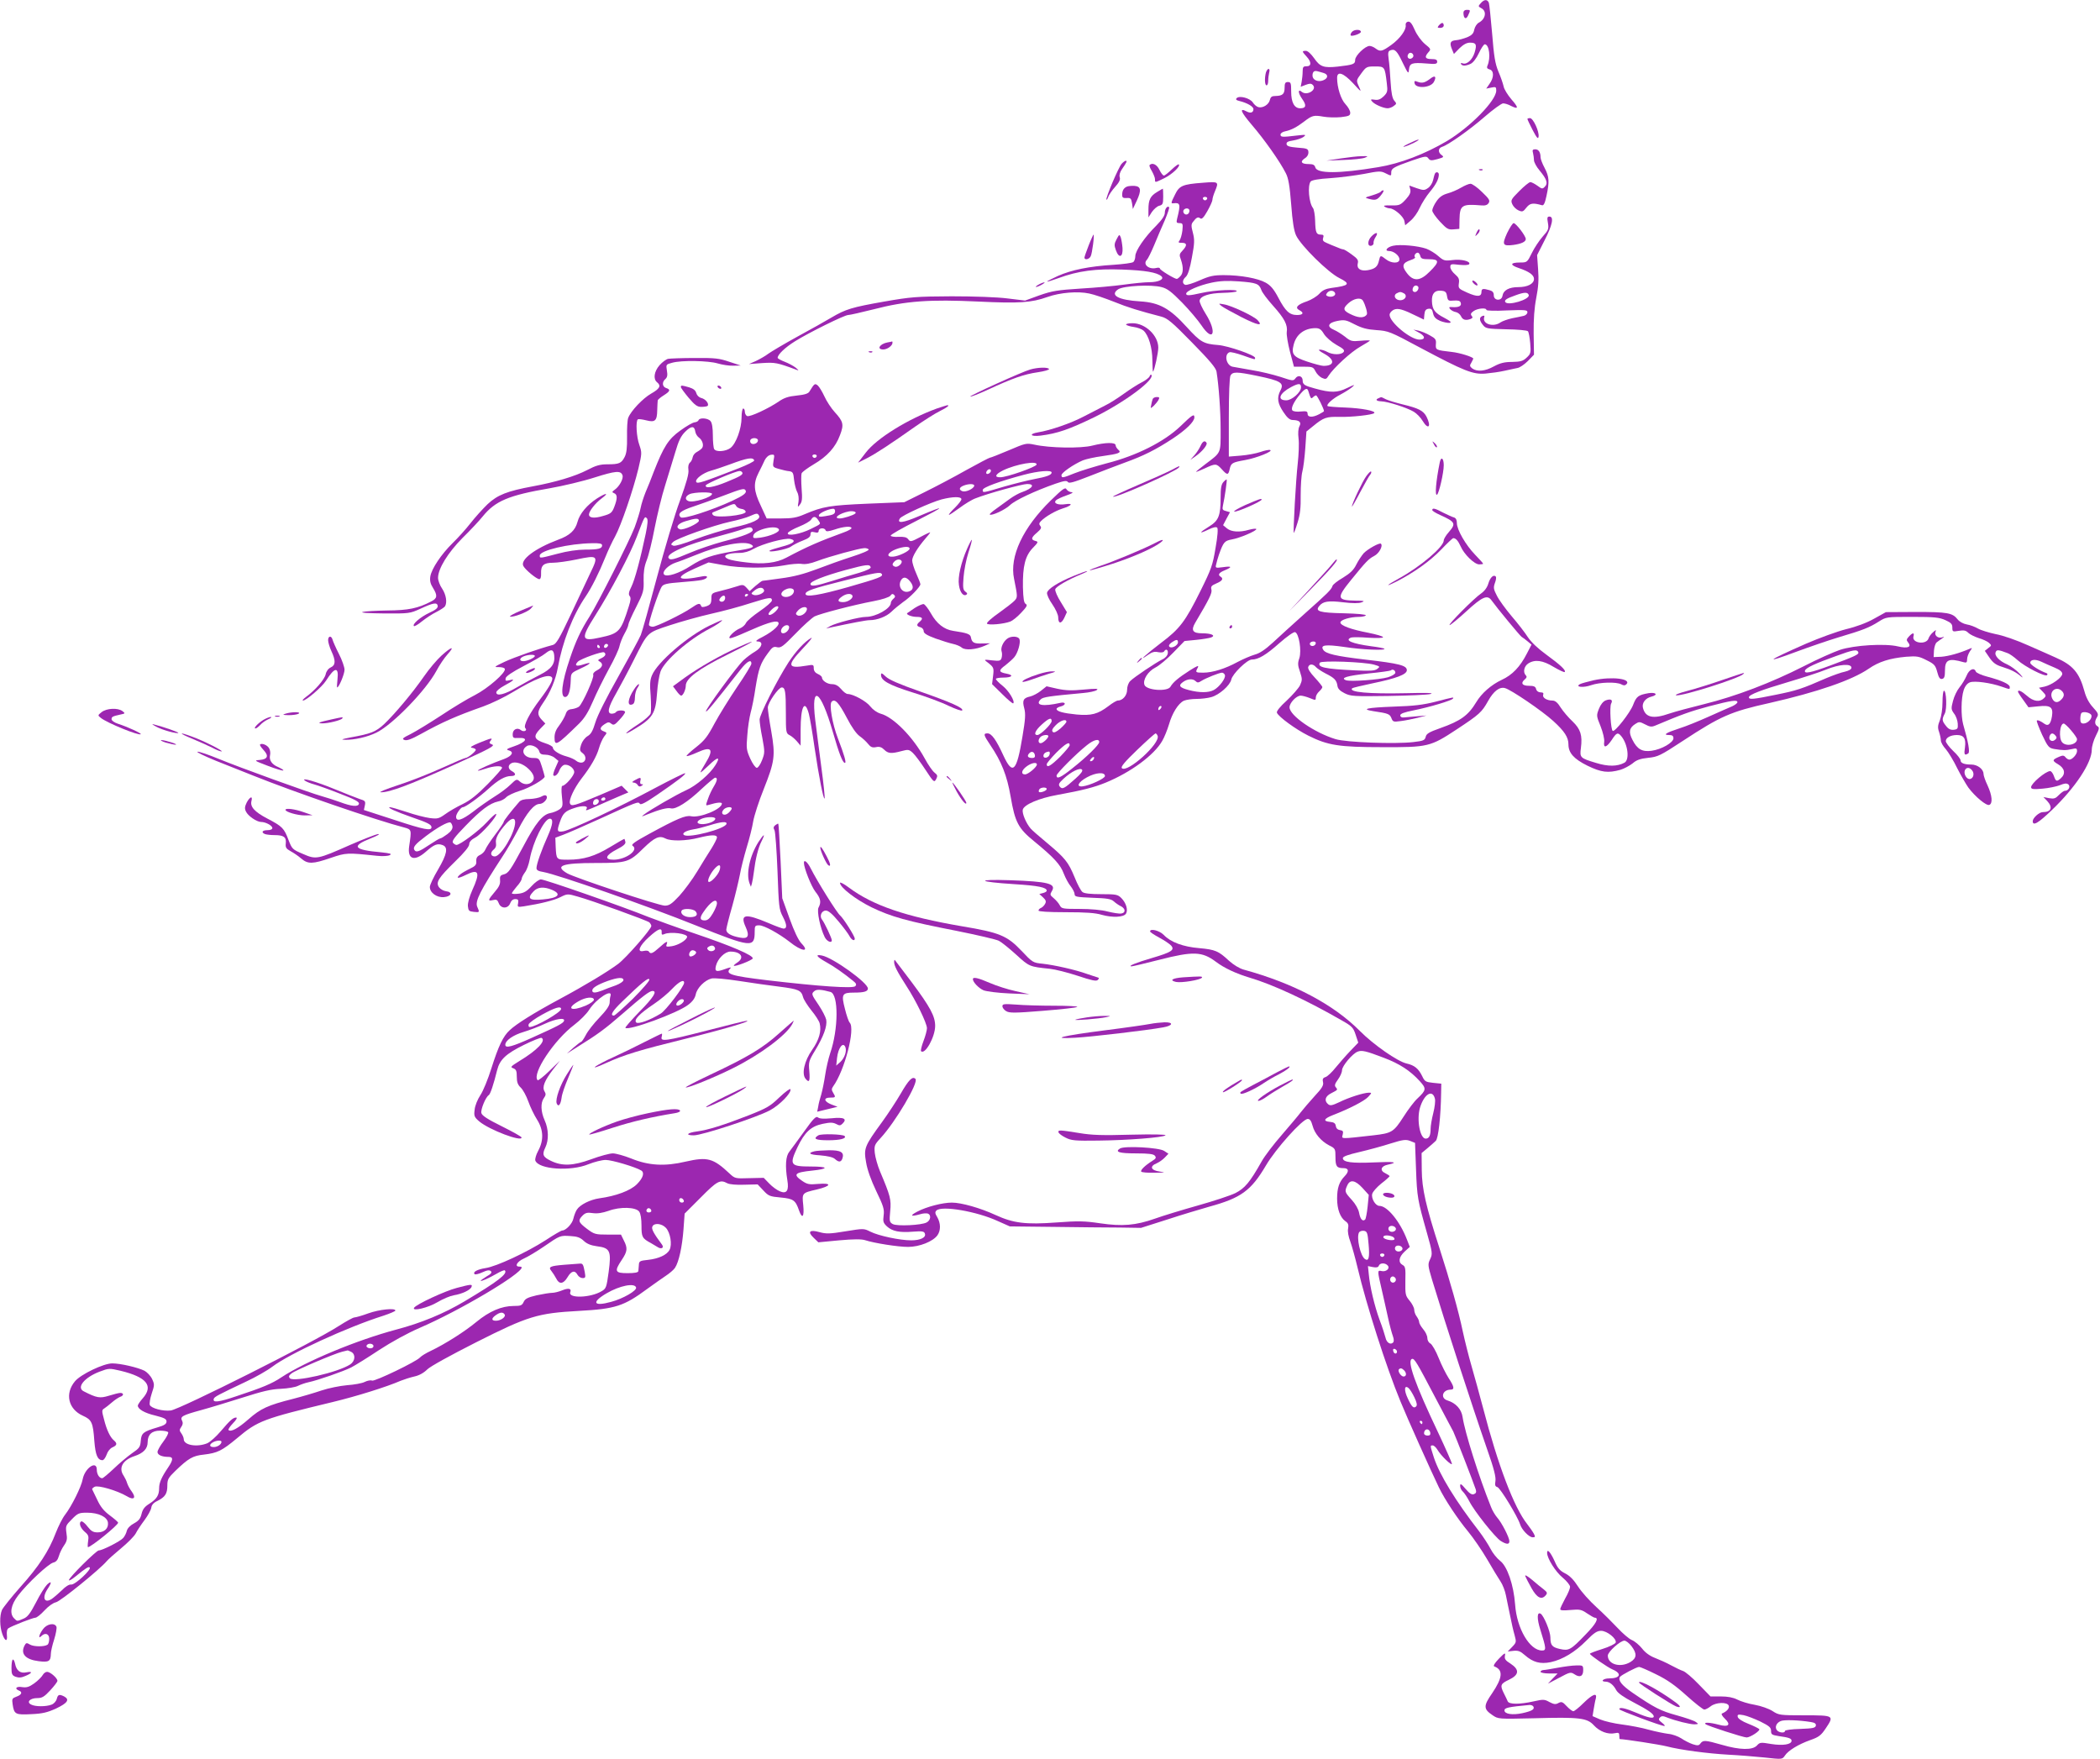 <?xml version="1.0" standalone="no"?>
<!DOCTYPE svg PUBLIC "-//W3C//DTD SVG 20010904//EN"
 "http://www.w3.org/TR/2001/REC-SVG-20010904/DTD/svg10.dtd">
<svg version="1.0" xmlns="http://www.w3.org/2000/svg"
 width="1280pt" height="1072pt" viewBox="0 0 1280 1072"
 preserveAspectRatio="xMidYMid meet">
<g transform="translate(0,1072) scale(0.1,-0.1)"
fill="#9c27b0" stroke="none">
<path d="M9026 10701 c-17 -19 -17 -20 3 -31 35 -18 26 -66 -15 -88 -12 -6
-24 -25 -28 -42 -4 -24 -15 -35 -43 -47 -21 -8 -51 -17 -68 -18 -35 -3 -41
-16 -25 -55 l12 -29 34 35 c24 23 44 34 64 34 38 0 43 -11 28 -61 -14 -44 -48
-75 -73 -65 -9 3 -13 2 -10 -4 8 -13 28 -13 59 1 15 7 35 33 50 65 14 30 30
54 36 54 27 0 38 -83 16 -131 -5 -12 -1 -18 13 -22 28 -7 28 -50 0 -88 l-20
-29 30 6 c28 6 31 4 31 -18 0 -61 -158 -222 -301 -308 -134 -79 -284 -137
-419 -159 -240 -40 -373 -40 -383 -1 -4 15 -14 20 -40 20 -45 0 -55 14 -24 35
15 9 23 24 22 38 -1 20 -8 23 -66 27 -48 4 -65 9 -67 21 -2 13 8 18 41 23 24
4 53 14 63 22 17 14 14 14 -41 8 -91 -11 -100 -10 -100 6 0 8 13 17 30 20 37
8 69 25 115 60 48 37 59 39 116 29 27 -5 75 -6 107 -3 49 6 57 9 57 27 0 12
-13 35 -29 52 -28 29 -51 102 -51 160 0 44 38 31 97 -32 51 -56 53 -57 36 -21
-17 38 -17 38 14 80 30 41 33 43 84 43 59 0 60 -1 72 -103 6 -48 4 -56 -19
-79 -19 -18 -33 -24 -54 -21 -25 4 -28 2 -17 -10 14 -18 69 -42 95 -42 10 0
27 6 37 14 18 13 19 15 3 33 -11 13 -18 45 -22 113 -3 52 -8 116 -12 141 -5
37 -3 47 10 52 28 11 41 -2 76 -76 33 -67 35 -70 38 -41 4 39 18 44 106 37 57
-5 66 -3 66 11 0 12 -9 16 -35 16 -39 0 -44 13 -18 42 16 18 15 20 -22 50 -22
19 -48 54 -62 86 -17 39 -28 52 -41 50 -10 -2 -16 -11 -14 -21 5 -28 -35 -83
-88 -121 -56 -40 -67 -43 -96 -21 -10 8 -27 15 -36 15 -27 0 -88 -59 -88 -85
0 -26 -11 -30 -107 -41 -85 -9 -107 -1 -143 51 -19 27 -39 45 -50 45 -26 0
-25 -3 5 -36 30 -33 29 -59 -3 -58 -18 0 -22 -5 -22 -31 0 -18 -3 -46 -6 -63
l-6 -31 31 12 c24 9 33 9 43 -1 28 -28 -35 -68 -67 -42 -25 21 -24 -6 2 -43
28 -39 24 -57 -12 -57 -36 0 -55 36 -55 102 0 51 -2 58 -20 58 -16 0 -20 -7
-20 -34 0 -39 -12 -50 -55 -51 -23 0 -30 -5 -35 -25 -7 -28 -43 -50 -70 -43
-11 3 -26 16 -34 29 -18 26 -81 43 -98 26 -8 -8 -3 -13 18 -18 45 -11 84 -33
84 -49 0 -21 -17 -27 -40 -15 -49 26 -38 -1 30 -81 75 -87 172 -224 207 -294
16 -30 24 -76 33 -190 8 -107 17 -162 30 -190 30 -63 195 -226 264 -260 70
-35 61 -46 -48 -60 -36 -5 -55 -14 -75 -36 -15 -16 -48 -36 -73 -45 -60 -20
-77 -39 -49 -54 31 -16 25 -30 -13 -30 -46 0 -71 23 -114 105 -28 53 -47 75
-77 92 -48 27 -154 46 -255 46 -63 0 -87 -5 -148 -32 -41 -18 -80 -30 -88 -27
-19 7 -18 30 4 49 13 12 25 51 37 118 16 86 17 107 6 150 -11 41 -11 53 1 67
20 27 31 32 44 21 9 -7 21 5 43 44 17 30 31 61 31 69 0 9 7 32 15 51 25 60 24
61 -74 53 -123 -9 -143 -18 -169 -72 -26 -52 -26 -55 -9 -53 41 5 44 -6 22
-93 -6 -24 -4 -28 15 -28 19 0 21 -4 17 -45 -3 -25 -11 -52 -17 -60 -10 -13
-8 -15 14 -15 32 0 33 -16 4 -47 -20 -21 -21 -27 -10 -56 16 -46 15 -83 -4
-101 -8 -9 -18 -16 -21 -16 -14 0 -103 54 -103 63 0 5 -9 7 -21 4 -46 -12 -86
22 -58 50 6 6 26 46 44 89 18 44 47 112 65 152 17 41 29 76 26 79 -10 11 -26
-9 -26 -33 0 -18 -17 -43 -52 -79 -71 -70 -128 -154 -128 -186 0 -15 -6 -31
-12 -36 -7 -6 -62 -13 -121 -17 -147 -9 -256 -31 -339 -68 -37 -17 -67 -32
-65 -34 1 -2 33 8 69 21 120 44 227 58 388 52 140 -5 210 -17 238 -40 22 -18
-15 -37 -72 -37 -28 0 -98 -7 -156 -15 -58 -8 -177 -19 -265 -24 -139 -9 -172
-14 -249 -41 l-88 -32 -107 13 c-62 8 -202 13 -341 13 -216 -1 -249 -4 -410
-32 -198 -35 -235 -46 -323 -98 -34 -20 -127 -73 -207 -116 -80 -44 -159 -91
-177 -104 -18 -14 -52 -33 -75 -44 l-43 -19 80 6 c79 5 92 3 210 -41 16 -6 15
-4 -5 13 -14 11 -44 27 -67 36 -24 9 -43 20 -43 24 0 20 45 63 106 101 83 52
301 160 324 160 10 0 80 16 156 35 196 51 342 61 637 47 251 -12 323 -7 422
28 76 27 185 36 254 21 30 -6 97 -29 150 -50 86 -35 152 -55 290 -91 37 -10
65 -33 187 -158 106 -108 145 -154 149 -177 14 -88 25 -239 25 -355 0 -147 5
-135 -94 -210 -31 -23 -56 -44 -56 -46 0 -2 24 8 53 21 66 31 71 31 104 -5 33
-37 40 -37 48 0 8 38 16 42 95 56 71 13 173 54 152 61 -7 3 -34 -3 -60 -12
-26 -9 -80 -19 -119 -22 l-73 -6 0 237 c0 145 4 245 10 257 14 24 37 24 163
-2 145 -30 166 -43 141 -90 -22 -43 -17 -78 19 -131 23 -35 39 -48 57 -48 41
-1 54 -14 40 -39 -7 -14 -9 -42 -5 -74 4 -29 1 -97 -5 -152 -11 -96 -29 -416
-24 -423 1 -2 12 26 23 63 16 51 20 91 19 168 0 56 4 120 10 142 6 22 14 86
18 142 l7 103 41 33 c63 52 81 58 159 56 74 -2 201 12 213 23 13 13 -75 30
-175 34 -57 2 -106 6 -109 9 -10 9 33 47 78 70 25 13 56 33 70 44 22 19 19 19
-29 -4 -59 -29 -99 -30 -196 -3 -63 17 -75 24 -75 49 0 27 -28 36 -44 13 -13
-17 -17 -16 -92 9 -44 14 -122 33 -174 41 -52 9 -105 19 -118 21 -38 9 -52 75
-18 88 7 3 43 -6 81 -19 79 -28 75 -27 75 -15 0 16 -163 73 -225 78 -89 7
-107 17 -191 109 -103 114 -168 150 -284 157 -134 8 -188 38 -134 74 33 21
201 30 264 13 36 -9 61 -29 125 -94 44 -45 97 -108 118 -139 73 -109 97 -42
26 70 -22 35 -39 72 -37 81 5 28 58 45 141 47 43 1 80 5 84 9 15 15 -134 9
-215 -10 -75 -17 -92 -17 -92 -4 0 17 79 51 154 67 52 11 97 13 166 8 109 -8
124 -14 138 -52 5 -16 38 -59 72 -97 70 -78 90 -117 83 -161 -2 -16 7 -70 20
-120 l24 -90 59 0 c54 0 59 -2 72 -28 8 -16 25 -33 39 -40 23 -10 28 -9 41 13
30 47 137 146 195 178 31 18 57 34 57 36 0 2 -26 2 -57 -1 -53 -5 -61 -3 -95
25 -21 16 -51 35 -68 42 -45 19 -35 43 22 54 43 8 53 6 105 -21 45 -23 75 -31
133 -35 72 -5 82 -8 266 -107 269 -143 321 -164 398 -158 33 3 86 10 116 17
30 7 66 14 79 17 14 2 42 21 63 42 l38 39 -2 128 c-1 89 4 157 16 219 13 67
16 112 11 175 l-6 85 45 89 c48 93 59 146 30 146 -13 0 -15 -7 -9 -39 6 -36 3
-44 -32 -83 -21 -24 -51 -69 -66 -100 -28 -57 -29 -58 -72 -58 -61 0 -64 -15
-7 -34 62 -21 92 -42 92 -66 0 -30 -39 -50 -95 -50 -57 0 -92 -19 -97 -53 -5
-33 -53 -31 -53 3 0 17 -7 26 -25 31 -41 12 -50 10 -50 -10 0 -30 -25 -32 -86
-5 -53 24 -56 26 -52 56 4 26 0 36 -23 56 -16 13 -29 33 -29 44 0 19 4 20 54
14 33 -3 57 -2 61 4 11 17 -47 32 -101 25 -48 -6 -55 -4 -87 24 -19 17 -52 37
-73 45 -52 18 -161 28 -203 18 -37 -8 -55 -32 -24 -32 28 0 63 -28 63 -51 0
-26 -49 -26 -83 1 -33 26 -34 25 -42 -9 -8 -37 -24 -50 -69 -58 -44 -7 -68 10
-60 42 5 19 -2 29 -37 54 -23 17 -46 31 -51 31 -6 0 -24 6 -41 14 -18 7 -45
18 -60 25 -22 9 -27 16 -22 31 5 15 2 20 -14 20 -28 0 -33 12 -35 85 -1 35 -7
69 -13 77 -25 31 -34 137 -14 162 7 8 49 16 118 20 59 4 152 16 207 26 90 18
103 18 129 5 38 -19 37 -19 37 5 0 24 17 33 128 72 79 27 87 28 98 13 10 -14
18 -15 55 -5 39 11 42 13 26 25 -23 16 -22 42 3 50 38 12 167 103 259 183 52
45 103 82 113 82 11 0 33 -7 49 -16 46 -23 46 -10 1 41 -22 26 -44 61 -47 78
-4 18 -18 59 -32 91 -20 49 -27 92 -38 230 -8 94 -17 179 -20 189 -9 22 -28
22 -49 -2z m-411 -322 c0 -7 -8 -15 -17 -17 -18 -3 -25 18 -11 32 10 10 28 1
28 -15z m-547 -104 c30 -9 28 -33 -4 -45 -31 -12 -64 3 -64 29 0 23 10 32 29
27 9 -2 26 -7 39 -11z m-710 -766 c-2 -6 -8 -10 -13 -10 -5 0 -11 4 -13 10 -2
6 4 11 13 11 9 0 15 -5 13 -11z m-108 -73 c0 -20 -19 -31 -32 -18 -6 6 -7 15
-4 21 10 16 36 13 36 -3z m1407 -276 c4 -17 14 -20 54 -20 63 0 64 -16 4 -75
-59 -60 -100 -62 -140 -9 -33 43 -27 62 24 79 18 6 29 13 26 17 -9 9 3 28 17
28 5 0 12 -9 15 -20z m-14 -186 c9 -10 -4 -34 -19 -34 -8 0 -14 6 -14 13 0 22
19 35 33 21z m-505 -41 c5 -16 -22 -27 -44 -19 -13 5 -14 9 -4 22 15 17 41 15
48 -3z m682 -18 c5 -28 8 -30 41 -27 26 2 38 -1 42 -12 8 -20 -10 -30 -47 -28
-24 2 -27 0 -17 -12 7 -8 22 -16 34 -18 12 -2 26 -13 32 -25 10 -23 29 -28 59
-17 12 5 14 10 6 19 -8 10 -5 17 12 29 24 17 78 22 78 7 0 -5 54 -7 125 -3
111 4 125 3 125 -11 0 -9 -10 -19 -22 -22 -13 -3 -45 -10 -72 -15 -27 -6 -58
-17 -70 -25 -45 -32 -114 -9 -99 33 3 8 -1 10 -11 6 -21 -8 -20 -27 3 -55 17
-22 27 -23 141 -26 68 -1 127 -6 133 -12 5 -5 11 -38 14 -73 5 -59 3 -65 -22
-88 -22 -21 -37 -25 -88 -26 -47 0 -74 -7 -111 -27 -54 -30 -102 -34 -132 -13
-16 13 -17 18 -6 35 6 12 12 23 12 25 0 10 -83 36 -132 41 -97 11 -98 12 -96
47 3 28 -2 35 -37 54 -22 13 -53 25 -70 29 l-30 6 33 -18 c40 -21 42 -43 4
-43 -55 0 -182 106 -182 151 0 11 11 24 25 31 26 12 56 3 147 -42 l37 -18 3
32 c2 23 9 32 25 34 17 2 23 -3 28 -28 5 -23 16 -34 43 -46 20 -8 46 -13 57
-12 15 3 7 10 -32 31 -58 30 -73 50 -75 101 -2 46 17 68 56 64 26 -2 32 -8 36
-33z m-261 16 c21 -14 5 -41 -24 -41 -29 0 -45 27 -24 41 8 5 19 9 24 9 6 0
16 -4 24 -9z m759 -9 c9 -27 -127 -68 -143 -43 -7 12 8 22 65 42 52 19 72 19
78 1z m-1011 -34 c15 -25 30 -77 24 -85 -14 -21 -45 -22 -86 -4 -59 26 -64 39
-26 73 33 29 74 37 88 16z m-237 -204 c13 -20 45 -48 76 -66 44 -24 52 -33 43
-44 -15 -18 -67 -17 -99 1 -14 8 -34 14 -45 14 -13 0 -3 -9 28 -26 65 -36 62
-73 -6 -73 -12 0 -57 12 -99 26 -84 28 -98 44 -83 102 15 63 64 101 132 102
25 0 36 -7 53 -36z m-140 -325 c0 -30 -56 -79 -90 -79 -58 0 -42 43 30 81 46
24 60 24 60 -2z m44 -21 c15 -48 17 -51 28 -40 7 7 16 12 20 12 7 0 48 -82 48
-96 0 -2 -13 -10 -30 -19 -40 -21 -70 -19 -70 3 0 15 -7 17 -41 14 -22 -3 -45
0 -51 6 -12 12 8 54 48 101 28 33 42 39 48 19z"/>
<path d="M8920 10643 c0 -36 16 -45 28 -18 16 34 15 35 -8 35 -12 0 -20 -7
-20 -17z"/>
<path d="M8770 10565 c-10 -13 -9 -15 9 -15 12 0 21 6 21 15 0 8 -4 15 -9 15
-5 0 -14 -7 -21 -15z"/>
<path d="M8240 10525 c-7 -8 -10 -18 -7 -21 8 -8 62 11 62 22 0 16 -41 16 -55
-1z"/>
<path d="M7716 10278 c-9 -36 -7 -78 4 -78 6 0 10 12 10 28 0 15 3 37 6 50 4
12 2 22 -4 22 -5 0 -12 -10 -16 -22z"/>
<path d="M8720 10242 c-34 -26 -51 -31 -78 -21 -19 8 -23 6 -20 -8 6 -35 99
-29 118 8 17 32 7 42 -20 21z"/>
<path d="M9310 9995 c0 -3 14 -34 32 -68 26 -49 33 -57 36 -40 5 31 -33 113
-52 113 -9 0 -16 -2 -16 -5z"/>
<path d="M8585 9844 c-27 -13 -39 -21 -25 -18 29 7 100 43 85 43 -5 0 -32 -11
-60 -25z"/>
<path d="M9344 9788 c3 -13 6 -33 6 -45 0 -11 15 -40 34 -62 44 -53 53 -79 32
-99 -14 -15 -18 -14 -45 6 -17 12 -36 22 -43 22 -8 0 -38 -25 -68 -55 -50 -50
-53 -56 -42 -80 6 -14 23 -31 37 -37 24 -11 29 -9 49 17 22 27 39 30 95 14 10
-3 18 13 27 56 19 87 17 118 -11 171 -14 26 -25 55 -25 65 0 31 -12 49 -32 49
-16 0 -19 -5 -14 -22z"/>
<path d="M8170 9754 l-85 -13 105 4 c58 2 116 8 130 14 22 9 20 10 -20 9 -25
0 -83 -7 -130 -14z"/>
<path d="M6837 9722 c-19 -20 -100 -212 -93 -219 2 -2 7 5 11 17 4 12 23 40
42 61 25 28 33 44 28 59 -4 12 1 30 13 48 29 42 34 52 24 52 -5 0 -16 -8 -25
-18z"/>
<path d="M7007 9714 c-3 -3 3 -20 14 -37 10 -18 19 -40 19 -49 0 -22 -3 -23
57 6 48 24 100 73 88 84 -3 3 -22 -11 -43 -31 -21 -20 -42 -37 -48 -37 -6 0
-18 16 -27 35 -15 32 -43 46 -60 29z"/>
<path d="M9018 9683 c7 -3 16 -2 19 1 4 3 -2 6 -13 5 -11 0 -14 -3 -6 -6z"/>
<path d="M8747 9663 c-3 -5 -8 -23 -12 -41 -4 -18 -18 -40 -31 -48 -21 -15
-28 -15 -69 -1 l-45 16 6 -24 c4 -18 -3 -33 -28 -61 -32 -34 -38 -37 -89 -36
-38 1 -50 -1 -39 -8 8 -5 22 -10 31 -10 26 0 84 -49 89 -77 l5 -26 33 28 c19
16 44 51 56 79 13 28 40 71 61 96 37 44 55 79 55 106 0 15 -16 19 -23 7z"/>
<path d="M8905 9576 c-22 -13 -59 -29 -82 -35 -31 -9 -50 -22 -68 -49 -14 -20
-25 -45 -25 -55 0 -10 21 -40 47 -68 41 -44 51 -50 82 -47 l36 3 1 58 c2 87
15 95 133 85 24 -2 37 2 45 15 9 15 3 25 -41 67 -28 28 -60 50 -70 50 -10 0
-36 -11 -58 -24z"/>
<path d="M6870 9583 c-20 -8 -30 -24 -30 -50 0 -18 5 -21 27 -20 24 2 28 -2
33 -32 l5 -35 24 51 c29 63 26 87 -14 90 -17 1 -37 -1 -45 -4z"/>
<path d="M7053 9550 c-42 -25 -53 -48 -53 -107 l0 -48 21 33 c12 17 32 35 45
38 21 5 24 12 24 55 0 27 -1 49 -2 49 -2 0 -17 -9 -35 -20z"/>
<path d="M8416 9551 c-3 -4 -27 -14 -53 -22 -43 -12 -46 -14 -23 -20 43 -12
54 -9 78 22 13 16 19 29 13 29 -5 0 -12 -4 -15 -9z"/>
<path d="M9186 9299 c-32 -71 -27 -80 38 -72 49 7 76 19 76 36 0 19 -60 97
-74 97 -6 0 -24 -28 -40 -61z"/>
<path d="M9001 9304 c-12 -27 -11 -28 4 -12 10 9 16 21 13 28 -2 7 -10 -1 -17
-16z"/>
<path d="M8360 9280 c-25 -25 -27 -63 -2 -58 9 2 16 10 14 17 -1 7 4 24 13 37
19 29 3 32 -25 4z"/>
<path d="M6636 9225 c-14 -36 -26 -70 -26 -75 0 -17 29 -11 38 8 9 16 24 132
17 132 -1 0 -15 -29 -29 -65z"/>
<path d="M6806 9262 c-15 -28 -15 -38 -4 -68 18 -51 44 -42 40 15 -2 24 -7 53
-11 65 -8 19 -9 18 -25 -12z"/>
<path d="M8980 8995 c7 -8 17 -15 22 -15 6 0 5 7 -2 15 -7 8 -17 15 -22 15 -6
0 -5 -7 2 -15z"/>
<path d="M6330 8985 c-14 -8 -20 -14 -15 -14 6 0 21 6 35 14 14 8 21 14 15 14
-5 0 -21 -6 -35 -14z"/>
<path d="M7445 8855 c11 -9 66 -39 122 -68 99 -50 134 -57 99 -19 -21 24 -160
90 -206 97 -34 6 -34 6 -15 -10z"/>
<path d="M6864 8741 c3 -4 24 -11 47 -14 22 -3 49 -13 59 -22 31 -28 54 -105
54 -182 1 -39 2 -70 4 -68 9 8 32 115 32 146 0 74 -79 149 -157 149 -24 0 -42
-4 -39 -9z"/>
<path d="M5410 8633 c-48 -9 -69 -43 -26 -43 24 0 56 23 56 41 0 5 -1 8 -2 8
-2 -1 -14 -4 -28 -6z"/>
<path d="M5298 8573 c7 -3 16 -2 19 1 4 3 -2 6 -13 5 -11 0 -14 -3 -6 -6z"/>
<path d="M4073 8533 c-12 -2 -36 -20 -53 -39 -33 -38 -40 -84 -15 -104 26 -21
17 -39 -36 -69 -51 -29 -124 -106 -140 -148 -5 -13 -8 -64 -7 -115 1 -69 -3
-101 -15 -124 -20 -38 -33 -44 -105 -44 -44 0 -70 -7 -123 -35 -73 -38 -194
-74 -330 -99 -157 -29 -216 -52 -277 -109 -30 -29 -77 -81 -105 -117 -28 -36
-77 -90 -108 -120 -70 -69 -128 -156 -136 -203 -4 -26 0 -45 16 -70 29 -47 27
-64 -11 -83 -81 -42 -139 -54 -267 -55 -69 -1 -137 -5 -151 -9 -15 -5 37 -8
131 -9 153 -1 158 0 220 28 80 37 102 41 107 19 2 -13 -11 -25 -51 -43 -55
-26 -106 -70 -94 -81 3 -3 25 9 49 29 24 19 63 45 88 57 25 13 48 28 52 34 15
23 7 72 -17 108 -14 20 -25 50 -25 66 0 56 60 153 149 243 48 47 103 106 123
131 77 95 158 129 409 172 80 14 203 43 274 66 127 40 158 43 169 14 8 -20
-18 -68 -46 -88 -19 -14 -19 -16 -5 -22 21 -8 21 -32 1 -84 -14 -36 -22 -42
-69 -55 -53 -16 -85 -12 -85 9 0 20 39 70 77 98 48 36 29 36 -28 0 -60 -39
-106 -93 -119 -143 -14 -52 -47 -83 -119 -109 -141 -53 -232 -122 -211 -160
13 -24 81 -80 97 -80 8 0 12 13 11 35 -2 49 16 65 72 65 26 0 91 9 144 20 132
28 136 24 84 -83 -21 -45 -76 -161 -121 -257 -68 -144 -87 -176 -107 -181 -84
-22 -235 -75 -295 -103 -63 -30 -66 -33 -36 -32 19 0 36 -4 38 -11 8 -22 -103
-119 -183 -160 -44 -22 -135 -77 -204 -123 -69 -45 -152 -96 -185 -113 -51
-25 -57 -31 -40 -37 14 -6 42 4 100 36 130 72 213 109 380 168 50 18 131 57
180 87 139 84 223 116 240 89 8 -13 -16 -57 -74 -134 -63 -83 -103 -160 -89
-174 15 -15 -10 -26 -27 -12 -22 18 -50 4 -50 -25 0 -22 4 -25 32 -23 68 4 53
-25 -27 -52 -40 -13 -47 -19 -31 -23 36 -9 24 -34 -26 -53 -73 -26 -164 -66
-160 -71 2 -2 23 4 47 12 49 17 100 20 100 5 0 -6 -39 -50 -87 -99 -64 -65
-106 -99 -153 -122 -36 -17 -84 -45 -107 -62 -38 -27 -47 -29 -94 -23 -29 4
-92 20 -141 37 -48 16 -94 29 -101 29 -22 -1 36 -27 133 -61 97 -33 120 -45
120 -61 0 -24 -45 -15 -221 43 l-191 62 6 28 c5 25 2 29 -32 39 -20 7 -89 34
-152 60 -111 46 -214 75 -180 51 8 -6 33 -16 55 -22 22 -6 93 -31 158 -57 89
-34 117 -49 115 -61 -5 -20 -43 -17 -118 11 -30 11 -77 26 -105 34 -77 21
-507 177 -633 229 -61 25 -119 45 -128 43 -9 -2 42 -26 112 -55 71 -28 174
-69 229 -91 252 -101 743 -270 920 -316 44 -12 44 -13 29 -114 -12 -80 32 -95
102 -33 50 44 70 52 102 40 35 -13 27 -55 -28 -149 -28 -47 -50 -94 -50 -106
0 -35 42 -66 86 -62 46 4 55 31 12 36 -15 2 -34 13 -42 24 -21 30 -5 56 98
157 55 53 86 91 86 105 0 14 12 28 37 41 38 20 138 134 127 144 -3 3 -29 -20
-57 -51 -48 -52 -163 -138 -185 -138 -5 0 -15 6 -21 13 -8 11 9 34 77 104 93
96 147 137 198 148 18 3 40 15 50 26 9 10 47 28 83 39 58 17 151 71 151 87 0
4 -8 30 -17 60 -16 51 -18 53 -54 53 -56 0 -80 47 -37 73 22 14 68 -6 75 -33
4 -15 14 -20 38 -20 18 0 43 -8 56 -19 l23 -19 -18 -41 c-11 -23 -16 -44 -13
-47 9 -10 28 6 37 32 6 14 17 27 26 31 24 9 64 -17 64 -43 0 -21 -54 -84 -73
-84 -5 0 -6 -28 -2 -64 7 -59 5 -65 -16 -80 -13 -9 -38 -19 -56 -22 -46 -9
-88 -60 -163 -202 -79 -147 -91 -165 -121 -172 -20 -5 -23 -12 -21 -36 2 -22
-6 -40 -33 -71 -42 -49 -43 -57 -10 -49 21 5 27 2 35 -19 13 -35 57 -35 70 0
6 16 17 25 31 25 17 0 20 -5 17 -25 -5 -24 -4 -25 36 -19 97 15 183 36 222 56
42 21 44 21 106 3 84 -23 420 -144 436 -157 6 -6 12 -16 12 -22 0 -19 -153
-194 -202 -231 -65 -48 -198 -129 -358 -215 -156 -84 -263 -151 -303 -189 -40
-36 -69 -97 -112 -233 -20 -64 -50 -138 -67 -163 -17 -26 -33 -64 -35 -89 -5
-38 -2 -45 28 -71 62 -52 261 -127 258 -98 0 5 -54 35 -120 68 -87 43 -121 65
-125 81 -5 21 26 97 45 109 10 6 30 67 51 152 16 65 54 100 163 154 55 27 103
46 108 43 29 -17 -26 -75 -135 -141 -53 -33 -57 -37 -38 -44 18 -7 22 -16 22
-52 0 -33 6 -49 24 -66 13 -12 34 -50 46 -84 12 -34 36 -84 54 -112 39 -62 41
-126 6 -190 -13 -24 -20 -50 -17 -59 21 -54 215 -67 324 -22 35 14 82 26 105
26 38 0 182 -43 216 -64 22 -13 12 -46 -26 -84 -39 -39 -127 -72 -230 -86 -55
-8 -117 -39 -136 -69 -8 -12 -17 -37 -21 -54 -6 -31 -46 -73 -68 -73 -6 0 -51
-26 -101 -59 -115 -74 -299 -160 -366 -170 -51 -8 -80 -24 -67 -37 4 -4 25 1
47 11 30 14 44 15 52 7 8 -8 1 -17 -26 -32 -20 -12 -36 -24 -36 -26 0 -7 51
16 96 42 25 15 48 24 51 21 20 -20 -43 -68 -246 -189 -126 -75 -264 -132 -416
-172 -240 -64 -551 -193 -700 -291 -58 -39 -117 -63 -274 -115 -109 -37 -146
-41 -138 -16 3 12 26 24 197 105 58 27 130 68 160 91 104 79 459 242 678 311
39 13 72 27 72 31 0 17 -98 7 -165 -17 -38 -14 -77 -25 -85 -25 -8 0 -51 -24
-95 -52 -149 -97 -966 -507 -1024 -515 -46 -6 -120 13 -128 34 -3 9 2 40 12
70 17 50 17 56 2 88 -9 19 -30 41 -46 50 -40 20 -146 45 -197 45 -52 0 -191
-66 -227 -109 -63 -75 -41 -170 48 -210 54 -24 62 -41 70 -154 7 -87 20 -117
50 -117 7 0 18 15 25 34 6 19 21 38 35 44 29 13 31 24 9 43 -22 18 -44 63 -60
128 -14 51 -14 57 1 66 9 6 30 22 47 37 17 15 40 30 50 34 23 7 24 24 1 24 -9
0 -40 -8 -69 -17 -55 -17 -74 -14 -154 27 -46 23 5 85 98 120 56 21 58 21 127
5 160 -39 202 -92 135 -168 -17 -19 -30 -39 -30 -44 0 -22 42 -46 107 -61 55
-14 68 -21 68 -36 0 -15 -13 -24 -55 -36 -88 -26 -98 -35 -102 -82 -3 -38 -8
-45 -55 -77 -28 -20 -78 -62 -111 -94 -33 -31 -64 -57 -69 -57 -18 0 -33 25
-33 52 0 60 -73 10 -86 -58 -8 -45 -67 -164 -107 -216 -16 -20 -41 -70 -57
-111 -43 -113 -104 -205 -215 -329 -55 -62 -106 -126 -113 -141 -15 -35 -14
-101 2 -146 16 -46 33 -50 28 -7 -2 21 1 37 10 42 23 15 149 64 164 64 8 0 33
20 55 44 24 26 52 46 70 50 27 5 268 201 309 250 8 10 47 45 87 78 40 33 81
74 90 91 9 18 33 54 54 82 20 27 39 61 41 75 2 17 14 31 38 42 47 24 60 44 60
94 0 37 6 47 48 88 81 78 107 93 174 100 84 10 110 23 203 100 127 107 158
118 585 221 145 35 327 92 412 129 20 8 57 20 83 26 29 6 58 22 79 43 19 19
141 86 297 165 319 161 375 178 629 192 221 12 273 29 415 134 39 28 89 64
112 79 23 15 49 37 57 49 24 36 44 129 52 234 l7 97 98 98 c100 101 118 111
162 87 13 -7 56 -11 103 -9 l82 2 35 -37 c31 -34 40 -37 106 -43 77 -7 90 -17
111 -78 20 -57 33 -39 26 31 -8 75 -8 75 83 96 88 21 94 41 9 34 -55 -5 -67
-3 -98 18 -59 40 -47 52 60 63 105 11 101 25 -8 25 -125 0 -132 10 -82 116 45
94 83 129 154 144 47 10 63 9 83 -1 20 -11 26 -10 39 3 29 29 8 40 -67 32 -47
-4 -73 -3 -83 5 -12 10 -27 -5 -85 -86 -39 -54 -79 -109 -90 -123 -22 -27 -26
-86 -12 -173 11 -64 -4 -86 -46 -68 -17 7 -46 28 -64 47 l-34 35 -88 -2 c-85
-3 -88 -2 -120 28 -100 94 -135 103 -267 73 -127 -30 -226 -25 -333 19 -43 17
-93 31 -112 31 -19 0 -78 -16 -132 -36 -110 -40 -177 -43 -246 -9 -48 23 -54
38 -33 81 22 46 20 112 -4 165 -24 53 -26 107 -5 136 13 18 13 26 4 41 -16 26
0 66 54 136 l40 51 -65 -63 c-35 -34 -67 -59 -71 -56 -37 38 101 246 225 339
33 25 74 66 89 90 43 68 145 133 130 84 -3 -8 -5 -26 -5 -41 -1 -18 -20 -46
-62 -90 -34 -35 -71 -82 -83 -106 -12 -23 -25 -42 -29 -42 -4 -1 -25 -17 -47
-36 l-40 -36 60 38 c127 79 170 110 277 203 125 109 167 141 185 141 31 0 7
-39 -79 -126 -50 -52 -89 -96 -86 -99 19 -19 317 90 382 140 28 21 42 41 47
65 8 39 55 86 96 96 15 4 90 -3 168 -15 77 -12 188 -28 247 -35 116 -15 132
-22 143 -64 4 -15 27 -51 51 -81 24 -29 47 -65 50 -78 12 -47 -3 -101 -46
-162 -47 -67 -65 -146 -40 -176 22 -27 28 -16 23 45 -5 56 -4 63 35 127 52 86
75 149 68 188 -4 17 -24 56 -46 89 -45 66 -46 69 -25 86 13 11 43 9 97 -6 50
-14 49 -227 -2 -374 -10 -30 -24 -89 -30 -130 -6 -41 -17 -95 -24 -120 -8 -25
-17 -59 -19 -76 l-6 -30 62 15 62 15 -37 14 c-46 18 -51 42 -8 42 34 0 35 2
18 30 -10 16 -10 24 0 38 70 96 137 353 101 389 -6 6 -19 43 -29 84 -23 89
-18 99 55 99 62 0 85 7 85 25 0 35 -213 188 -280 201 -44 9 -34 -7 27 -41 46
-25 107 -68 161 -112 22 -17 24 -24 15 -34 -15 -15 -218 -1 -534 36 -225 27
-262 38 -227 73 8 8 -5 6 -34 -5 -53 -19 -63 -15 -54 21 11 43 54 86 88 86 64
0 88 -36 43 -66 -14 -9 -24 -18 -22 -20 7 -8 111 33 115 44 6 18 -126 75 -353
152 -110 37 -236 83 -280 100 -158 64 -634 230 -658 230 -11 0 -36 -18 -57
-41 -28 -31 -46 -42 -78 -46 -23 -3 -42 -2 -42 2 0 4 14 23 30 42 17 18 30 40
30 47 0 7 9 24 19 38 11 13 24 49 30 81 19 105 89 247 122 247 23 0 19 -35
-11 -103 -39 -87 -70 -174 -70 -198 0 -13 11 -19 42 -24 85 -15 630 -205 928
-325 339 -136 360 -139 360 -39 0 36 2 39 28 39 29 0 120 -50 184 -100 74 -60
127 -66 73 -10 -19 20 -44 73 -73 153 l-44 122 -10 225 c-6 124 -12 227 -14
229 -2 2 -10 -2 -19 -9 -11 -9 -12 -17 -4 -31 5 -11 13 -123 18 -249 8 -217 9
-232 33 -278 25 -48 26 -72 4 -72 -7 0 -48 15 -92 34 -142 60 -175 55 -139
-24 25 -55 15 -74 -33 -65 -57 10 -87 28 -85 50 1 11 17 76 37 145 19 69 39
154 46 190 6 36 25 110 41 164 17 55 35 127 40 160 6 34 34 122 64 196 67 169
72 203 46 353 -12 66 -21 130 -21 144 0 29 65 123 85 123 21 0 25 -25 25 -155
0 -119 1 -125 23 -136 12 -6 32 -23 44 -37 l23 -27 0 97 c0 141 25 190 50 98
6 -22 22 -115 35 -207 27 -181 54 -317 61 -310 3 3 -6 90 -20 193 -14 104 -30
233 -37 286 -27 224 33 184 107 -72 38 -132 60 -190 74 -190 10 0 -4 49 -43
150 -34 89 -54 207 -38 223 20 20 43 -4 93 -99 29 -56 58 -97 78 -111 17 -12
40 -33 51 -47 16 -20 26 -24 48 -20 21 5 35 0 50 -15 24 -24 43 -26 106 -9 41
11 46 10 69 -11 14 -13 49 -60 77 -103 50 -76 53 -79 65 -57 10 20 9 25 -10
40 -12 9 -39 48 -60 87 -72 131 -190 251 -268 272 -23 7 -47 24 -63 44 -24 32
-105 76 -138 76 -9 0 -27 14 -40 30 -18 21 -35 30 -56 30 -29 0 -61 22 -61 41
0 5 -11 15 -25 21 -16 7 -25 19 -25 35 0 22 -3 23 -42 16 -119 -20 -124 -1
-26 103 40 42 64 72 53 66 -40 -22 -95 -82 -140 -151 -69 -107 -175 -317 -175
-347 0 -15 7 -66 17 -114 15 -82 15 -89 -2 -133 -10 -26 -24 -47 -32 -47 -8 0
-26 25 -40 56 -23 51 -25 63 -18 142 3 48 13 110 20 137 8 28 22 96 30 153 19
117 30 149 75 210 27 38 35 43 57 37 23 -5 36 5 112 83 47 49 100 96 116 105
36 17 233 69 360 93 53 10 95 24 102 33 8 12 15 13 23 5 8 -8 7 -14 -5 -24 -8
-7 -15 -18 -15 -24 0 -35 -91 -86 -152 -86 -40 0 -186 -38 -217 -56 l-26 -15
30 7 c127 27 214 44 235 44 47 0 103 22 133 51 16 16 48 42 71 59 44 29 106
94 106 109 0 5 -11 34 -25 65 -14 31 -25 67 -25 80 0 24 33 78 81 134 16 18
29 35 29 37 0 2 -27 -10 -60 -28 -57 -30 -62 -31 -74 -14 -10 13 -25 16 -59
15 -25 -2 -47 2 -48 7 -2 6 71 47 162 93 175 89 178 97 10 26 -98 -42 -136
-46 -116 -14 11 18 190 99 254 116 70 18 121 18 121 1 0 -7 -18 -30 -40 -52
-22 -21 -38 -40 -36 -43 2 -2 30 17 63 41 32 24 77 52 100 60 76 30 284 87
314 87 50 0 33 -27 -30 -49 -19 -6 -53 -25 -75 -41 -23 -17 -61 -44 -84 -61
-24 -17 -42 -32 -39 -35 10 -10 94 29 123 57 31 30 152 87 278 131 53 18 68
20 75 10 6 -10 35 -2 132 36 68 27 165 64 214 82 117 42 191 80 292 146 83 55
133 104 133 130 0 24 -13 16 -86 -55 -99 -94 -267 -179 -449 -225 -71 -19
-159 -46 -194 -60 -74 -30 -81 -31 -81 -12 0 15 74 66 130 90 20 8 74 20 120
26 101 14 118 21 96 39 -9 8 -16 20 -16 27 0 19 -62 18 -142 -2 -70 -18 -260
-15 -354 6 -49 10 -53 9 -156 -35 -59 -25 -110 -45 -115 -45 -4 0 -69 -34
-143 -75 -74 -42 -190 -103 -257 -136 l-121 -60 -224 -9 c-230 -10 -272 -17
-383 -64 -48 -21 -76 -26 -146 -26 l-86 0 -36 78 c-44 92 -46 136 -13 201 13
25 30 60 37 76 9 18 24 31 38 33 22 3 23 1 16 -35 -6 -39 -6 -40 32 -51 21 -6
49 -13 63 -14 22 -3 26 -9 30 -53 3 -27 12 -61 19 -74 8 -14 11 -38 8 -60 -6
-34 -5 -35 9 -16 13 16 15 36 10 97 -3 43 -3 85 0 93 4 9 37 33 74 55 82 48
133 104 160 178 25 65 20 83 -32 140 -22 24 -50 67 -63 96 -13 28 -31 58 -40
66 -18 15 -21 13 -51 -36 -7 -13 -29 -20 -78 -25 -51 -5 -77 -14 -109 -36 -61
-42 -176 -96 -193 -89 -7 3 -14 15 -14 26 0 11 -4 20 -10 20 -5 0 -10 -25 -10
-55 0 -67 -33 -158 -67 -185 -29 -22 -88 -27 -100 -7 -4 6 -8 44 -8 83 0 45
-5 77 -14 87 -15 19 -67 23 -73 6 -2 -6 -13 -12 -23 -13 -11 0 -51 -23 -88
-50 -73 -52 -102 -98 -162 -251 -14 -38 -37 -95 -50 -125 -12 -30 -26 -73 -30
-95 -4 -22 -21 -76 -37 -120 -34 -87 -221 -457 -274 -542 -53 -83 -85 -151
-120 -256 -51 -149 -61 -242 -26 -235 18 4 29 40 31 105 1 40 2 42 61 69 65
30 73 43 15 24 -42 -14 -56 -7 -33 17 19 18 148 64 160 57 15 -10 8 -24 -17
-36 -22 -10 -23 -13 -10 -20 24 -14 18 -36 -15 -53 -18 -9 -27 -20 -24 -29 6
-17 -65 -175 -87 -193 -8 -6 -27 -13 -43 -15 -22 -2 -32 -10 -39 -33 -6 -16
-23 -46 -38 -66 -20 -25 -29 -48 -29 -73 0 -58 13 -50 150 84 33 33 56 70 84
135 21 50 65 138 97 197 33 59 62 122 65 140 4 18 17 52 30 75 13 23 24 48 24
56 0 7 21 56 48 108 44 87 47 99 45 162 -1 50 4 84 18 120 12 29 34 118 49
198 16 81 44 198 64 260 19 63 47 154 62 203 20 69 34 98 60 124 37 37 57 38
62 1 2 -13 12 -29 22 -36 21 -15 31 -46 20 -63 -4 -6 -18 -17 -31 -24 -13 -6
-25 -21 -27 -33 -2 -12 -9 -27 -17 -33 -8 -7 -12 -23 -9 -43 4 -23 -11 -76
-51 -187 -32 -85 -95 -297 -141 -470 -46 -173 -90 -331 -98 -350 -8 -20 -69
-132 -135 -250 -74 -131 -130 -242 -142 -283 -16 -53 -27 -72 -48 -84 -16 -10
-32 -31 -39 -52 -10 -32 -9 -38 10 -52 24 -18 21 -52 -5 -57 -10 -2 -26 3 -35
11 -9 8 -35 20 -57 26 -46 12 -85 37 -85 54 0 7 -21 19 -47 27 -68 22 -75 41
-33 85 l34 35 -22 23 c-29 31 -28 50 7 101 45 64 78 144 91 216 28 157 91 320
170 435 35 51 82 145 119 237 16 40 43 98 60 128 37 68 110 282 142 413 22 94
22 98 6 145 -18 49 -23 147 -9 156 5 3 27 0 51 -6 54 -14 66 -3 67 63 1 27 2
53 3 58 0 5 17 19 36 31 40 25 44 36 15 45 -24 8 -26 37 -4 55 11 10 14 23 9
51 -6 37 -6 38 32 48 56 16 220 13 277 -4 27 -8 70 -15 95 -14 l46 1 -70 23
c-61 21 -88 24 -210 23 -77 0 -150 -3 -162 -5z m547 -497 c0 -18 -30 -30 -43
-17 -5 5 -6 14 -3 20 10 16 46 13 46 -3z m358 -97 c-2 -6 -8 -10 -13 -10 -5 0
-11 4 -13 10 -2 6 4 11 13 11 9 0 15 -5 13 -11z m-381 -25 c2 -6 -41 -27 -94
-48 -221 -86 -252 -96 -259 -84 -10 17 40 55 89 69 23 6 76 24 117 39 104 39
140 45 147 24z m1721 -26 c-5 -15 -181 -77 -221 -77 -39 -1 -30 19 17 42 81
39 212 61 204 35z m-278 -37 c0 -12 -20 -25 -27 -18 -7 7 6 27 18 27 5 0 9 -4
9 -9z m-1516 -10 c8 -13 -10 -24 -96 -59 -80 -33 -133 -41 -126 -20 4 11 179
86 205 87 6 1 14 -3 17 -8z m1886 -1 c0 -15 -30 -26 -105 -40 -38 -7 -122 -28
-185 -46 -131 -39 -130 -39 -130 -20 0 15 103 53 250 92 90 24 170 30 170 14z
m-472 -82 c-6 -19 -53 -39 -72 -32 -23 9 -20 23 7 34 33 13 69 12 65 -2z
m-1394 -26 c10 -16 -11 -32 -84 -66 -124 -57 -297 -113 -311 -99 -22 22 -1 40
78 66 43 14 125 44 183 66 110 42 126 46 134 33z m-204 -22 c0 -21 -114 -56
-144 -44 -23 9 -20 29 7 42 28 13 137 15 137 2z m147 -74 c4 -8 19 -16 33 -18
14 -1 25 -10 25 -18 0 -21 -180 -39 -198 -20 -8 8 -8 14 -2 17 6 2 35 14 65
27 68 29 67 29 77 12z m603 -30 c0 -19 -9 -24 -60 -32 -34 -6 -42 -4 -38 7 4
13 58 37 86 38 6 1 12 -5 12 -13z m123 -16 c-12 -11 -73 -30 -94 -30 -45 0 -2
32 56 43 25 4 49 -3 38 -13z m-587 -12 c14 -22 -37 -47 -154 -73 -64 -15 -170
-48 -234 -72 -69 -27 -124 -43 -134 -39 -16 6 -16 8 -2 22 21 22 247 102 348
124 47 10 101 25 120 34 43 19 47 19 56 4z m-690 -110 c-33 -157 -67 -283 -88
-325 -16 -32 -18 -46 -10 -56 8 -9 7 -26 -5 -62 -49 -156 -59 -166 -176 -191
-116 -26 -119 -8 -28 136 91 143 214 375 253 480 47 124 47 125 61 111 7 -7 5
-35 -7 -93z m1052 81 c16 -25 20 -20 -46 -53 -62 -31 -147 -47 -140 -25 2 7
33 25 68 39 35 14 68 33 74 43 14 23 28 21 44 -4z m-728 -3 c0 -16 -96 -60
-116 -52 -29 11 -13 35 34 49 62 19 82 20 82 3z m328 -54 c5 -16 -50 -39 -182
-73 -59 -16 -151 -47 -202 -69 -97 -41 -119 -47 -129 -31 -16 27 110 82 299
131 61 16 129 36 151 44 44 16 57 16 63 -2z m160 0 c5 -15 -53 -40 -114 -49
-42 -5 -46 -4 -42 13 6 36 145 69 156 36z m442 9 c0 -5 -21 -17 -47 -26 -150
-55 -220 -85 -350 -154 -59 -32 -142 -42 -243 -29 -47 5 -95 14 -107 19 -49
19 -15 39 65 39 28 0 59 9 86 25 52 30 192 68 224 60 40 -10 18 -29 -53 -47
-37 -10 -70 -20 -74 -24 -14 -15 106 7 129 24 14 10 46 27 73 37 34 13 47 23
47 37 0 16 5 19 25 14 18 -5 25 -2 25 9 0 18 37 20 42 3 3 -9 17 -8 54 4 55
19 104 23 104 9z m-1520 -105 c0 -20 -23 -26 -104 -26 -45 0 -108 -9 -167 -25
-111 -29 -109 -29 -109 -11 0 31 178 73 318 75 47 1 62 -2 62 -13z m910 4 c24
-15 6 -22 -107 -40 -133 -22 -188 -41 -263 -89 -69 -45 -145 -70 -162 -53 -16
16 25 58 71 73 20 6 74 27 121 46 151 62 298 90 340 63z m964 -25 c-1 -14 -67
-46 -101 -48 -45 -3 -34 25 17 45 48 18 86 20 84 3z m-249 -4 c3 -6 -43 -25
-102 -44 -60 -19 -157 -54 -217 -77 -77 -29 -139 -45 -215 -55 -58 -8 -109
-15 -113 -15 -4 0 -23 -14 -43 -31 l-36 -32 -19 21 c-19 20 -23 20 -62 7 -24
-8 -68 -20 -97 -27 -53 -13 -55 -14 -55 -48 -1 -29 -6 -36 -30 -45 -22 -7 -30
-7 -33 3 -7 18 -18 15 -60 -14 -52 -36 -212 -114 -234 -114 -10 0 -20 4 -23 9
-7 10 60 211 78 236 10 15 34 20 112 26 54 4 114 10 132 14 40 9 43 30 3 22
-155 -31 -176 -10 -46 48 l84 37 88 -16 c108 -20 273 -21 372 -2 41 8 89 12
107 9 22 -4 55 2 94 17 74 28 257 78 287 79 12 1 24 -3 28 -8z m200 -70 c8
-14 -23 -41 -40 -35 -18 7 -19 16 -3 32 14 14 35 16 43 3z m-188 -38 c3 -7
-23 -20 -69 -34 -40 -11 -115 -34 -166 -50 -98 -31 -132 -36 -132 -18 0 16 84
49 215 85 126 34 146 36 152 17z m68 -42 c9 -15 -16 -25 -208 -80 -170 -48
-257 -63 -257 -41 0 18 43 33 234 81 203 51 221 54 231 40z m174 -47 c21 -27
19 -49 -6 -58 -40 -16 -73 27 -52 66 14 25 34 23 58 -8z m-892 -51 c6 -17 -41
-37 -64 -29 -17 7 -16 9 6 27 26 21 52 22 58 2z m177 -21 c-13 -20 -52 -28
-67 -13 -22 22 43 60 68 39 6 -6 6 -15 -1 -26z m-274 -6 c0 -3 -4 -8 -10 -11
-5 -3 -10 -1 -10 4 0 6 5 11 10 11 6 0 10 -2 10 -4z m635 -5 c9 -16 -25 -41
-56 -41 -35 0 -37 13 -7 34 25 18 54 21 63 7z m-775 -15 c0 -18 -17 -29 -30
-21 -8 5 -7 11 1 21 15 18 29 18 29 0z m285 -16 c0 -8 -33 -37 -74 -65 -41
-28 -79 -60 -84 -72 -5 -12 -22 -27 -37 -33 -35 -14 -80 -60 -59 -60 8 0 50
16 94 36 121 54 180 73 196 63 20 -12 -23 -54 -91 -90 -40 -20 -49 -28 -32
-29 36 0 28 -35 -15 -61 -21 -12 -53 -36 -71 -53 -41 -38 -236 -305 -229 -312
5 -5 44 42 210 254 41 52 67 66 67 37 0 -8 -39 -72 -87 -142 -48 -71 -110
-171 -138 -223 -42 -79 -60 -103 -112 -144 -35 -27 -61 -52 -58 -54 3 -3 32 7
65 22 88 40 103 20 50 -66 -16 -26 -30 -51 -30 -55 0 -4 22 15 50 42 55 54 74
55 41 2 -33 -54 -117 -126 -178 -153 -58 -26 -223 -121 -258 -149 -18 -14 -16
-14 20 1 72 29 123 43 144 37 30 -8 104 39 188 119 40 37 77 68 82 68 16 0 13
-19 -9 -55 -11 -18 -27 -51 -35 -75 -15 -42 -15 -42 8 -35 45 14 77 17 77 7 0
-34 -135 -89 -188 -77 -33 7 -85 -15 -254 -107 -90 -49 -113 -66 -102 -73 40
-26 -42 -85 -116 -85 -59 0 -50 27 20 63 39 20 54 33 52 45 -2 9 -5 18 -6 19
-1 1 -40 -21 -86 -49 -94 -57 -163 -78 -258 -78 -71 0 -71 0 -75 79 l-2 55 48
18 c27 10 126 53 220 96 232 106 237 108 247 93 5 -9 35 6 106 55 124 85 176
125 170 131 -2 3 -85 -38 -183 -90 -218 -117 -515 -257 -560 -264 -38 -6 -40
1 -20 58 18 52 32 66 88 84 50 17 86 14 74 -5 -9 -15 -6 -14 106 36 57 25 114
50 127 55 l22 9 -20 20 -21 21 -130 -56 c-159 -67 -177 -72 -185 -52 -8 21 25
92 70 151 57 73 93 136 107 186 7 25 21 56 31 70 19 24 19 24 -1 32 -28 10
-26 24 4 44 21 14 28 14 41 3 14 -11 21 -8 50 24 19 20 34 41 34 47 0 13 -47
13 -55 0 -3 -5 -15 -10 -26 -10 -31 0 -23 38 27 125 25 44 73 134 106 200 89
176 79 167 221 214 67 22 181 54 252 70 72 16 180 45 240 65 115 36 130 38
130 16z m22 -67 c-14 -14 -31 -23 -38 -21 -9 3 -5 13 14 32 15 15 32 24 38 20
7 -4 2 -15 -14 -31z m191 11 c-5 -24 -40 -45 -58 -34 -12 7 -11 12 4 29 23 25
59 28 54 5z m-108 -107 c0 -17 -20 -37 -37 -37 -16 0 -17 22 -1 38 16 16 38
15 38 -1z m-1109 -120 c-13 -13 -26 -3 -16 12 3 6 11 8 17 5 6 -4 6 -10 -1
-17z m-46 3 c3 -5 1 -10 -4 -10 -6 0 -11 5 -11 10 0 6 2 10 4 10 3 0 8 -4 11
-10z m-277 -54 c6 -53 -16 -83 -87 -119 -36 -18 -98 -52 -138 -75 -76 -45
-128 -58 -128 -32 0 8 21 26 47 40 60 32 71 44 34 34 -24 -6 -27 -4 -24 12 2
12 40 38 109 74 58 30 119 65 134 78 35 28 49 24 53 -12z m-118 -4 c0 -11 -46
-32 -70 -32 -27 0 -25 19 3 30 28 11 67 12 67 2z m-39 -688 c34 -32 42 -60 22
-79 -19 -20 -52 -19 -75 2 -18 16 -21 15 -56 -19 -20 -20 -64 -53 -97 -73 -33
-21 -93 -62 -132 -93 -69 -52 -103 -62 -103 -30 0 18 29 58 41 58 16 0 96 58
155 111 61 56 103 79 139 79 30 0 33 15 5 30 -24 13 -26 36 -3 48 23 13 71 -2
104 -34z m469 -184 c0 -5 -7 -10 -16 -10 -8 0 -12 5 -9 10 3 6 10 10 16 10 5
0 9 -4 9 -10z m-40 -14 c0 -14 -24 -29 -33 -19 -3 3 -3 11 0 19 7 18 33 18 33
0z m810 -44 c0 -5 -9 -17 -20 -27 -26 -23 -52 -6 -30 20 13 16 50 21 50 7z
m-100 -62 c0 -14 -35 -30 -72 -33 -40 -2 -49 14 -17 30 29 15 89 17 89 3z
m-1602 -47 c2 -14 -8 -30 -31 -47 -19 -14 -38 -26 -43 -26 -5 0 -35 -18 -68
-40 -59 -40 -80 -48 -90 -31 -11 17 5 36 69 84 70 53 134 89 150 84 5 -2 11
-13 13 -24z m1670 15 c-10 -31 -227 -87 -258 -68 -17 11 10 27 56 35 23 3 68
15 100 25 70 22 107 25 102 8z m-58 -82 c0 -8 -15 -37 -32 -65 -18 -28 -58
-92 -88 -142 -30 -50 -80 -117 -110 -150 -46 -49 -61 -59 -88 -59 -37 0 -546
169 -595 197 -79 46 -32 63 174 63 190 0 204 4 291 90 69 67 97 79 135 59 32
-17 126 -15 203 5 75 19 110 19 110 2z m17 -198 c-8 -29 -55 -80 -68 -73 -11
7 14 58 42 86 24 24 34 19 26 -13z m-1022 -122 c61 -26 38 -50 -55 -58 -84 -8
-100 5 -58 49 25 27 63 30 113 9z m1005 -83 c0 -9 -11 -36 -25 -60 -19 -32
-32 -43 -50 -43 -29 0 -32 16 -8 50 43 64 83 90 83 53z m-130 -48 c17 -21 4
-35 -34 -35 -35 0 -62 21 -51 40 9 15 71 12 85 -5z m-207 -129 c-1 -13 3 -15
15 -10 37 18 147 3 140 -18 -7 -21 -53 -48 -92 -55 -34 -5 -38 -4 -33 10 10
25 -1 21 -44 -18 -41 -37 -54 -42 -64 -25 -3 6 -17 7 -31 4 -44 -11 -29 30 32
85 56 51 80 60 77 27z m325 -94 c5 -17 -27 -27 -41 -13 -9 9 -8 14 3 21 18 11
32 8 38 -8z m-115 -26 c3 -12 -30 -32 -39 -24 -11 12 5 40 21 36 9 -2 17 -7
18 -12z m-443 -170 c0 -8 -21 -22 -47 -32 -27 -9 -63 -23 -82 -31 -42 -16 -61
-17 -61 0 0 16 31 35 94 58 63 22 96 24 96 5z m58 -113 c-58 -56 -110 -103
-116 -103 -26 0 -9 28 51 86 118 114 160 149 165 134 3 -7 -42 -59 -100 -117z
m312 97 c0 -22 -112 -170 -143 -188 -65 -40 -137 -66 -149 -54 -16 16 18 52
107 112 39 26 89 68 113 94 41 43 72 59 72 36z m-550 -104 c0 -7 -22 -23 -49
-35 -90 -38 -124 -19 -45 26 44 26 94 30 94 9z m548 -8 c-6 -16 -36 -34 -44
-25 -9 9 15 37 33 37 8 0 13 -5 11 -12z m-748 -48 c0 -20 -156 -110 -192 -110
-5 0 -8 7 -6 16 2 9 39 36 83 60 78 43 115 54 115 34z m18 -72 c-5 -15 -35
-31 -195 -103 -122 -55 -163 -66 -163 -43 0 26 47 59 111 78 36 11 95 33 130
50 67 31 124 39 117 18z m1715 -161 c9 -24 -5 -65 -30 -89 l-26 -23 5 47 c7
62 37 101 51 65z m-985 -935 c2 -7 -3 -12 -12 -12 -9 0 -16 7 -16 16 0 17 22
14 28 -4z m-272 -67 c9 -12 14 -45 14 -85 0 -70 4 -78 58 -107 12 -7 31 -18
42 -25 22 -14 39 -3 25 16 -50 67 -65 95 -59 109 9 25 57 21 83 -7 27 -29 39
-102 22 -134 -16 -31 -67 -54 -131 -61 -50 -5 -55 -8 -56 -31 -1 -14 -2 -31
-3 -37 -1 -9 -21 -13 -66 -13 -77 0 -82 11 -35 81 34 51 37 71 12 119 l-17 35
-80 0 c-76 0 -83 2 -127 35 -53 40 -57 51 -27 81 17 17 29 20 62 15 29 -4 59
1 97 14 70 26 166 23 186 -5z m74 4 c0 -5 -7 -9 -15 -9 -15 0 -20 12 -9 23 8
8 24 -1 24 -14z m-412 -182 c19 -18 43 -28 80 -33 81 -10 89 -28 72 -156 -13
-94 -15 -102 -43 -118 -68 -41 -206 -45 -191 -6 9 23 -11 27 -50 11 -19 -8
-47 -15 -61 -15 -14 0 -57 -7 -94 -15 -55 -13 -70 -21 -79 -40 -10 -22 -18
-25 -61 -25 -73 0 -148 -32 -227 -97 -71 -59 -191 -135 -279 -177 -28 -13 -57
-31 -64 -39 -20 -25 -276 -148 -293 -142 -9 4 -29 0 -45 -8 -15 -8 -64 -17
-108 -20 -45 -4 -113 -18 -155 -32 -41 -14 -119 -37 -173 -51 -155 -39 -198
-59 -273 -125 -64 -56 -107 -79 -121 -65 -4 3 9 22 27 41 21 21 28 35 19 35
-19 -1 -36 -16 -94 -84 -28 -33 -64 -65 -82 -73 -62 -25 -143 -12 -143 25 0 9
-7 25 -15 36 -12 16 -12 22 0 39 10 14 11 26 5 37 -14 26 2 34 115 65 55 15
170 50 255 77 119 38 173 51 231 53 42 2 90 10 105 18 16 8 45 18 64 22 57 12
212 66 260 90 25 13 101 60 170 106 75 49 173 103 247 135 246 106 623 330
623 369 0 3 -7 5 -15 5 -31 0 -13 31 28 49 23 10 78 43 122 73 100 69 99 68
163 64 40 -2 59 -9 80 -29z m319 -284 c7 -19 -80 -69 -152 -88 -108 -30 -122
-3 -28 52 80 47 171 65 180 36z m-801 -165 c9 -14 -23 -38 -53 -38 -29 0 -29
14 -1 34 27 19 44 20 54 4z m-801 -187 c3 -5 1 -13 -5 -16 -15 -9 -43 3 -35
15 8 13 32 13 40 1z m-134 -41 c28 -15 24 -56 -6 -76 -74 -49 -343 -110 -368
-85 -9 10 -7 17 10 30 23 19 257 119 308 132 17 4 31 7 33 8 2 1 12 -4 23 -9z
m-1116 -490 c3 -5 -10 -31 -29 -56 -20 -26 -36 -55 -36 -64 0 -18 27 -30 68
-30 29 0 28 -18 -3 -64 -40 -59 -55 -93 -55 -126 0 -43 -14 -66 -59 -95 -29
-18 -41 -33 -48 -62 -7 -29 -17 -42 -46 -58 -23 -12 -40 -30 -44 -45 -3 -14
-13 -34 -22 -44 -17 -20 -127 -76 -149 -76 -15 0 -182 -166 -182 -181 0 -6 18
4 41 23 63 51 79 61 86 54 12 -12 -90 -107 -113 -104 -12 2 -34 -11 -57 -35
-21 -20 -49 -44 -62 -53 -45 -29 -60 8 -25 61 27 40 25 53 -3 27 -12 -12 -43
-60 -67 -108 -36 -69 -52 -90 -77 -100 -40 -17 -38 -17 -57 2 -29 29 -20 82
25 140 57 74 183 192 214 200 17 4 27 16 34 40 5 18 19 47 31 64 18 26 21 39
15 76 -6 43 -4 47 33 84 36 37 44 40 93 40 70 0 123 -26 127 -61 4 -35 -22
-59 -63 -59 -27 0 -39 7 -61 35 -15 20 -32 34 -38 32 -18 -7 -7 -40 21 -64 22
-18 25 -27 20 -57 -3 -20 -3 -36 -1 -36 19 0 184 134 184 149 0 4 -23 24 -50
44 -37 27 -58 54 -77 95 -15 31 -29 60 -31 64 -2 4 5 11 15 16 21 11 137 -23
195 -57 44 -27 60 -12 31 28 -11 14 -24 38 -28 51 -4 14 -14 34 -21 45 -33 47
-7 96 66 120 54 18 80 45 80 85 0 46 26 70 75 70 24 0 47 -4 50 -10z m325 -58
c0 -15 -24 -32 -47 -32 -27 0 -30 15 -5 29 21 12 52 14 52 3z"/>
<path d="M4325 6907 c-134 -65 -318 -223 -351 -303 -12 -28 -14 -56 -8 -124 3
-48 3 -97 0 -108 -4 -12 -38 -42 -75 -66 -84 -54 -103 -78 -24 -30 112 67 129
95 138 220 3 49 13 108 21 131 24 66 173 196 299 261 41 21 84 51 75 52 -3 0
-37 -15 -75 -33z"/>
<path d="M4500 6775 c-110 -49 -239 -123 -324 -184 l-74 -54 21 -28 c11 -16
24 -29 29 -29 11 0 28 36 28 61 0 44 80 103 252 188 166 82 204 107 68 46z"/>
<path d="M3864 6517 c-38 -57 -43 -104 -9 -90 10 3 15 19 15 42 0 20 7 47 16
59 8 12 12 22 7 22 -4 0 -18 -15 -29 -33z"/>
<path d="M3870 5965 c-18 -10 -20 -14 -8 -15 9 0 21 -7 25 -15 6 -10 13 -11
23 -5 12 8 12 10 1 10 -8 0 -11 7 -8 20 6 23 1 24 -33 5z"/>
<path d="M3548 5609 c-21 -11 -38 -22 -38 -24 0 -13 28 -2 55 20 36 29 32 30
-17 4z"/>
<path d="M3234 6640 c-35 -14 -38 -30 -4 -17 16 6 30 15 30 19 0 9 1 9 -26 -2z"/>
<path d="M3438 3011 c-85 -7 -98 -13 -77 -38 8 -10 21 -30 29 -45 18 -38 44
-35 69 7 23 39 45 45 61 15 6 -11 20 -20 31 -20 18 0 19 4 13 38 -9 47 -12 52
-32 50 -9 -1 -52 -4 -94 -7z"/>
<path d="M6280 8468 c-48 -13 -372 -160 -366 -165 3 -3 51 16 108 42 151 70
220 94 303 106 41 6 72 15 69 20 -7 12 -69 10 -114 -3z"/>
<path d="M7007 8426 c-3 -8 -25 -25 -49 -37 -24 -12 -72 -43 -108 -69 -36 -26
-87 -59 -115 -72 -27 -14 -86 -44 -130 -67 -78 -41 -203 -84 -277 -96 -60 -10
-47 -28 15 -20 103 13 174 38 327 112 187 92 374 232 347 259 -2 3 -7 -2 -10
-10z"/>
<path d="M4150 8361 c0 -5 21 -34 47 -65 39 -46 53 -56 78 -56 18 0 35 3 38 6
11 12 -12 42 -38 48 -15 4 -27 16 -31 30 -4 16 -17 27 -43 35 -46 13 -51 14
-51 2z"/>
<path d="M4375 8360 c3 -5 11 -10 16 -10 6 0 7 5 4 10 -3 6 -11 10 -16 10 -6
0 -7 -4 -4 -10z"/>
<path d="M7026 8288 c-3 -7 -7 -24 -9 -36 -5 -23 -5 -23 15 -6 11 11 24 27 29
36 8 15 6 18 -11 18 -11 0 -22 -6 -24 -12z"/>
<path d="M8403 8293 c-22 -8 -14 -18 15 -19 41 -1 161 -40 200 -64 18 -11 42
-36 53 -55 35 -58 55 -36 24 25 -19 37 -49 52 -145 75 -41 10 -87 24 -102 31
-15 8 -28 14 -30 13 -2 0 -9 -3 -15 -6z"/>
<path d="M5710 8230 c-176 -64 -367 -182 -433 -269 l-47 -61 52 26 c57 29 145
87 298 195 52 36 119 79 148 93 48 24 63 37 45 36 -5 -1 -33 -10 -63 -20z"/>
<path d="M7318 8003 c-7 -16 -23 -41 -37 -57 l-26 -29 32 22 c39 27 75 70 67
82 -10 17 -24 9 -36 -18z"/>
<path d="M8740 8012 c6 -13 14 -21 18 -18 3 4 -2 14 -12 24 -18 16 -18 16 -6
-6z"/>
<path d="M8776 7903 c-24 -117 -31 -208 -17 -198 12 7 41 134 41 179 0 43 -16
56 -24 19z"/>
<path d="M7140 7855 c-25 -13 -116 -54 -203 -91 -86 -37 -155 -69 -153 -71 12
-12 387 155 402 178 7 12 5 11 -46 -16z"/>
<path d="M8328 7818 c-23 -31 -88 -169 -88 -186 0 -4 23 35 50 87 28 52 55
101 62 108 6 7 8 16 5 19 -3 3 -16 -10 -29 -28z"/>
<path d="M7457 7782 c-13 -14 -17 -38 -17 -93 0 -113 -12 -142 -70 -178 -62
-38 -65 -48 -5 -19 28 14 48 18 54 12 6 -5 3 -52 -10 -124 -17 -104 -26 -129
-91 -260 -93 -188 -127 -233 -242 -319 -88 -67 -150 -123 -78 -72 24 17 40 21
61 16 17 -3 32 -2 36 4 11 19 26 12 23 -11 -2 -14 -15 -29 -33 -37 -39 -19
-172 -108 -196 -132 -11 -11 -19 -33 -19 -53 0 -35 -27 -66 -57 -66 -7 0 -33
-15 -57 -34 -65 -49 -104 -59 -194 -51 -81 8 -122 19 -122 34 0 5 11 12 25 15
35 9 32 30 -2 22 -107 -24 -156 -15 -120 21 14 15 54 20 259 39 36 3 74 11 83
18 13 9 -4 10 -79 3 -74 -7 -109 -6 -161 5 l-66 15 -35 -28 c-19 -15 -48 -30
-64 -34 -43 -9 -50 -24 -37 -72 9 -34 7 -66 -11 -173 -35 -213 -59 -238 -116
-115 -44 96 -72 135 -97 135 -27 0 -24 -10 17 -71 68 -100 102 -186 124 -314
27 -157 46 -194 146 -275 117 -96 158 -140 178 -195 11 -28 30 -63 43 -78 12
-16 23 -37 23 -47 0 -16 12 -18 109 -22 90 -3 113 -7 130 -22 12 -11 31 -24
44 -30 28 -15 29 -40 1 -44 -12 -2 -49 4 -82 12 -37 10 -103 16 -171 16 -104
0 -111 1 -122 23 -6 12 -23 31 -37 43 -22 18 -23 22 -11 42 29 46 -21 59 -256
67 -214 7 -195 -10 27 -24 147 -9 198 -20 198 -40 0 -5 -10 -11 -22 -14 l-23
-6 23 -21 c17 -16 20 -25 12 -39 -5 -10 -16 -21 -25 -25 -8 -3 -15 -10 -15
-16 0 -6 59 -10 166 -10 121 0 181 -4 220 -16 64 -18 133 -15 147 7 14 22 1
66 -28 95 -22 22 -32 24 -123 24 -63 0 -104 4 -114 13 -9 6 -31 47 -48 90 -39
94 -58 117 -169 210 -47 39 -92 78 -99 87 -29 34 -53 93 -48 115 8 31 99 70
211 90 154 28 224 46 295 75 153 63 295 168 344 254 13 22 31 67 41 100 20 70
57 129 91 145 14 6 48 11 77 11 29 0 69 5 90 11 48 13 114 71 122 107 7 35 97
122 125 122 40 0 87 28 168 100 48 42 88 70 96 67 24 -9 40 -113 26 -158 -11
-31 -10 -45 4 -84 14 -44 14 -50 0 -82 -9 -18 -46 -60 -81 -93 -42 -38 -63
-65 -60 -74 10 -25 114 -101 192 -140 118 -59 186 -70 450 -70 279 -1 293 2
455 109 138 91 152 104 190 172 34 61 70 88 103 79 36 -9 226 -138 295 -201
68 -62 92 -99 92 -142 0 -52 33 -89 116 -130 84 -41 126 -46 201 -25 23 7 56
25 74 39 24 21 47 29 95 34 59 6 74 13 211 103 230 151 293 179 528 231 291
66 503 139 605 209 62 43 129 64 228 73 66 5 78 3 125 -21 47 -23 54 -31 65
-72 9 -34 16 -45 30 -42 13 3 17 14 17 51 0 67 23 77 113 51 18 -5 22 -2 22
18 0 13 8 34 17 48 16 23 16 23 -3 15 -62 -27 -130 -45 -171 -48 l-47 -2 2 40
c2 22 9 45 17 50 7 6 22 16 32 23 17 13 17 13 -1 7 -24 -7 -46 12 -39 33 6 15
3 14 -15 -2 -12 -10 -24 -27 -27 -37 -13 -41 -103 -30 -92 12 7 25 -5 24 -28
-1 -15 -16 -16 -22 -5 -35 24 -29 -2 -39 -61 -25 -78 19 -266 8 -354 -21 -38
-13 -138 -57 -221 -100 -199 -101 -414 -183 -604 -230 -85 -21 -182 -47 -214
-58 -100 -35 -147 -25 -162 35 -7 29 15 59 52 68 43 11 28 28 -18 21 -63 -11
-74 -20 -94 -72 -18 -47 -111 -166 -124 -158 -12 7 -20 147 -10 166 13 23 -1
32 -33 20 -15 -6 -31 -25 -41 -51 -16 -41 -16 -43 10 -107 15 -38 24 -78 22
-94 -6 -42 14 -36 46 11 29 45 37 48 58 23 41 -50 52 -145 19 -162 -43 -23
-99 -24 -173 -1 -96 29 -100 32 -92 91 10 77 -2 115 -51 162 -25 23 -57 61
-72 84 -19 31 -34 43 -51 43 -34 0 -62 18 -56 35 4 11 -1 15 -16 15 -13 0 -24
8 -27 20 -4 16 -14 20 -44 20 -42 0 -52 17 -24 40 11 9 13 16 5 24 -18 18 -11
55 15 72 40 26 88 20 155 -21 34 -20 64 -34 67 -31 10 10 -27 44 -112 106 -51
37 -92 76 -112 106 -17 27 -62 85 -99 128 -37 44 -78 100 -90 125 -21 40 -22
50 -12 78 7 18 9 35 5 39 -13 14 -34 -5 -45 -42 -7 -25 -24 -47 -44 -61 -42
-28 -206 -193 -192 -193 5 0 52 38 103 85 97 89 127 101 152 66 33 -46 174
-217 184 -223 7 -4 23 -16 36 -27 l24 -20 -28 -54 c-42 -82 -89 -131 -154
-161 -64 -30 -123 -82 -155 -136 -49 -81 -95 -114 -219 -158 -68 -24 -85 -34
-89 -53 -5 -21 -14 -25 -75 -32 -112 -13 -410 -2 -475 18 -130 40 -280 144
-280 194 0 27 42 71 68 71 11 0 36 -7 56 -15 34 -14 36 -14 36 3 0 11 9 27 20
37 11 10 20 22 20 27 0 5 -21 31 -46 58 -29 31 -44 55 -40 65 7 20 30 19 47
-1 7 -8 34 -26 59 -39 54 -27 67 -41 72 -75 2 -17 15 -31 43 -45 37 -19 57
-20 265 -17 124 2 241 7 260 12 24 7 -25 8 -150 5 -227 -5 -352 6 -328 30 3 3
57 16 119 29 150 31 214 55 214 81 0 29 -46 41 -256 65 -177 21 -239 35 -254
60 -18 29 14 33 127 17 108 -17 258 -23 246 -11 -3 3 -39 10 -80 15 -117 16
-165 36 -123 53 9 3 56 3 105 -1 54 -3 90 -2 90 3 0 6 -40 17 -89 27 -105 20
-171 44 -171 63 0 16 60 34 112 34 20 0 39 4 43 9 3 6 -52 11 -134 13 -148 3
-177 12 -150 44 23 29 55 34 146 23 59 -7 96 -7 113 0 21 8 15 10 -37 10 -115
2 -118 15 -28 126 92 113 106 128 142 147 29 15 54 61 40 74 -8 8 -80 -32
-105 -58 -12 -14 -33 -45 -45 -69 -16 -33 -37 -53 -81 -80 -33 -19 -62 -42
-64 -50 -7 -23 -30 -45 -167 -167 -71 -64 -160 -144 -197 -179 -47 -43 -80
-65 -110 -73 -24 -7 -71 -27 -105 -45 -75 -41 -152 -65 -210 -65 -47 0 -48 2
-32 31 8 16 -4 11 -50 -18 -67 -43 -101 -71 -117 -99 -18 -31 -145 -22 -158
11 -12 31 21 83 66 106 24 12 73 53 110 92 l68 70 72 7 c40 4 81 11 91 15 29
12 0 25 -56 25 -57 0 -69 18 -42 64 86 145 104 181 99 202 -5 19 0 25 30 38
36 15 45 29 26 41 -19 11 -10 25 25 39 48 20 44 27 -11 19 -46 -6 -47 -5 -41
18 3 13 10 40 17 59 27 76 34 84 78 92 48 8 158 55 149 64 -3 3 -22 1 -44 -5
-58 -17 -108 -13 -134 8 l-24 20 21 40 21 39 -24 7 c-21 5 -24 10 -19 33 11
49 26 155 23 159 -2 2 -11 -5 -20 -15z m-277 -977 c0 -19 -39 -40 -52 -27 -6
6 -2 15 13 26 29 20 39 20 39 1z m840 -4 c0 -14 -18 -23 -30 -16 -6 4 -8 11
-5 16 8 12 35 12 35 0z m3307 -57 c4 -13 -18 -23 -170 -80 -121 -45 -162 -53
-155 -31 6 17 62 43 188 88 106 39 130 43 137 23z m-2952 -75 c37 -11 38 -12
20 -26 -16 -12 -43 -13 -135 -9 -187 9 -232 19 -215 47 10 14 267 5 330 -12z
m2910 -19 c0 -9 -15 -18 -40 -24 -22 -4 -71 -22 -110 -38 -155 -68 -185 -77
-308 -102 -141 -29 -167 -31 -167 -16 0 16 74 44 243 94 84 25 187 58 228 75
81 33 154 38 154 11z m-2780 -30 c0 -8 -20 -20 -45 -28 -52 -15 -230 -28 -256
-18 -37 14 6 27 135 41 73 7 135 16 139 19 9 10 27 1 27 -14z m-1039 -14 c7
-19 -34 -74 -68 -92 -33 -17 -87 -17 -152 0 -58 15 -66 28 -34 50 27 19 59 21
76 4 10 -10 17 -10 35 2 27 17 107 49 125 50 7 0 15 -6 18 -14z m3124 -166 c0
-6 -15 -17 -32 -25 -18 -7 -82 -36 -143 -63 -60 -27 -141 -60 -180 -72 -80
-26 -102 -40 -62 -40 20 0 27 -5 27 -20 0 -26 -73 -68 -133 -76 -57 -8 -88 9
-117 67 -24 46 -20 72 17 96 23 15 27 15 60 -2 28 -15 39 -17 61 -8 163 69
220 89 329 118 137 36 173 41 173 25z m-3518 -42 c-7 -7 -12 -8 -12 -2 0 14
12 26 19 19 2 -3 -1 -11 -7 -17z m-662 -73 c0 -18 -68 -85 -87 -85 -25 0 -13
28 27 64 43 39 60 45 60 21z m90 -4 c0 -5 -16 -23 -36 -41 -26 -22 -40 -28
-47 -21 -8 8 -3 20 18 41 27 28 65 41 65 21z m556 -86 c18 -46 -186 -229 -218
-197 -8 8 18 39 93 111 57 55 108 100 112 101 4 0 10 -7 13 -15z m-666 -2 c0
-12 -33 -43 -47 -43 -16 0 -17 22 -1 38 13 13 48 17 48 5z m310 -36 c0 -16
-75 -90 -165 -161 -70 -56 -95 -67 -95 -43 0 13 119 133 185 185 41 33 75 42
75 19z m-180 -19 c0 -6 -26 -37 -58 -70 -57 -56 -82 -71 -82 -46 0 6 26 37 58
70 57 56 82 71 82 46z m-212 -61 c2 -11 -3 -17 -16 -17 -26 0 -34 11 -20 27
14 17 32 12 36 -10z m90 6 c-4 -22 -38 -30 -38 -10 0 14 13 24 33 26 5 1 7 -7
5 -16z m267 -32 c-3 -6 -11 -11 -17 -11 -6 0 -6 6 2 15 14 17 26 13 15 -4z
m-345 -31 c0 -15 -53 -60 -72 -60 -27 0 -22 26 10 49 28 21 62 28 62 11z m235
-86 c-68 -61 -80 -67 -95 -49 -10 13 -7 21 22 48 46 43 100 70 113 56 7 -7 -6
-25 -40 -55z m180 16 c0 -15 -93 -58 -137 -63 -41 -4 -26 26 27 55 54 30 110
34 110 8z m-355 -79 c0 -11 -39 -25 -47 -18 -3 3 -2 10 2 16 8 13 45 15 45 2z"/>
<path d="M6405 7670 c-170 -166 -253 -342 -224 -478 22 -110 22 -112 3 -133
-10 -11 -54 -45 -96 -75 -43 -30 -76 -59 -72 -65 7 -11 102 -3 143 13 13 5 43
29 66 54 34 36 39 46 27 53 -11 6 -15 31 -17 102 -2 129 14 191 60 239 34 35
35 38 16 43 -29 7 -26 21 10 51 24 21 29 29 20 40 -9 11 -8 18 5 31 27 27 86
61 129 75 58 18 69 34 20 27 -46 -7 -77 5 -58 24 6 6 36 20 65 30 29 10 43 18
31 19 -12 0 -26 8 -32 17 -8 15 -22 5 -96 -67z"/>
<path d="M7591 7642 c-46 -21 -76 -39 -67 -40 17 -4 166 62 166 73 0 8 -11 5
-99 -33z"/>
<path d="M8730 7611 c0 -5 21 -18 48 -30 93 -42 98 -52 53 -104 -17 -19 -31
-42 -31 -51 0 -39 -141 -159 -272 -231 -80 -44 -91 -57 -15 -19 104 53 205
125 271 194 36 38 70 70 74 70 16 0 30 -17 45 -50 21 -49 84 -110 113 -110 13
0 24 2 24 4 0 3 -22 27 -49 55 -57 59 -111 152 -111 193 0 19 -6 30 -17 34
-10 2 -39 16 -66 29 -50 27 -67 31 -67 16z"/>
<path d="M5895 7376 c-37 -84 -58 -174 -50 -222 6 -44 26 -70 45 -59 8 5 6 11
-6 19 -14 11 -16 24 -11 87 3 41 16 109 30 152 14 42 23 77 20 77 -2 0 -15
-24 -28 -54z"/>
<path d="M7036 7408 c-61 -32 -254 -113 -329 -137 -38 -13 -67 -25 -65 -27 2
-2 65 16 140 40 128 42 248 95 293 130 28 22 7 19 -39 -6z"/>
<path d="M8123 7286 c-10 -14 -74 -84 -142 -158 l-123 -133 136 138 c119 121
167 177 152 177 -2 0 -13 -11 -23 -24z"/>
<path d="M6540 7208 c-92 -38 -154 -78 -158 -101 -2 -10 12 -42 32 -70 20 -29
36 -64 36 -79 0 -41 18 -43 37 -4 l16 35 -37 61 c-21 33 -36 68 -34 78 3 16
77 59 163 94 22 9 36 16 30 17 -5 0 -44 -14 -85 -31z"/>
<path d="M5575 7014 c-22 -15 -42 -29 -45 -31 -10 -8 26 -23 58 -23 35 0 41
-10 17 -30 -20 -17 -19 -27 5 -33 11 -3 20 -13 20 -24 0 -13 19 -25 73 -45 39
-14 88 -29 107 -33 19 -4 43 -14 52 -22 20 -18 86 -13 140 11 l33 15 -48 -1
c-50 -2 -63 5 -69 37 -3 20 -22 27 -109 40 -54 8 -100 44 -134 105 -17 30 -37
56 -45 58 -8 1 -33 -10 -55 -24z"/>
<path d="M3172 6997 c-41 -17 -69 -33 -63 -35 19 -6 108 28 126 48 10 11 16
19 14 19 -2 -1 -37 -15 -77 -32z"/>
<path d="M11423 6949 c-44 -25 -108 -49 -171 -64 -55 -14 -164 -54 -243 -88
-243 -107 -265 -126 -56 -48 73 27 186 66 252 86 152 45 189 60 246 96 46 29
46 29 205 29 135 0 165 -3 202 -20 34 -15 42 -24 42 -45 0 -26 2 -26 39 -20
31 5 43 3 58 -12 10 -10 39 -24 63 -32 25 -7 53 -20 63 -29 17 -15 17 -17 -4
-32 l-21 -17 28 -41 c22 -32 40 -45 76 -56 57 -18 85 -32 118 -60 14 -11 9 -3
-10 18 -19 21 -53 46 -75 56 -49 21 -80 54 -71 75 6 16 16 16 73 -6 12 -4 39
-23 60 -42 45 -41 169 -104 180 -92 5 4 3 10 -3 12 -44 16 -99 51 -99 63 0 21
32 24 69 6 17 -8 52 -24 79 -35 32 -13 47 -26 47 -38 0 -22 -64 -68 -108 -78
l-34 -7 23 -24 c21 -22 22 -26 7 -40 -25 -25 -64 -20 -103 15 -33 29 -55 39
-55 25 0 -3 14 -26 32 -50 l32 -45 61 6 c74 8 91 -5 82 -62 -8 -47 -22 -61
-45 -45 -25 18 -42 25 -47 20 -3 -3 12 -41 32 -86 35 -74 41 -81 73 -87 54 -9
72 -9 108 -1 28 7 32 5 32 -12 0 -20 -29 -52 -47 -52 -6 0 -16 6 -23 14 -9 12
-17 13 -38 4 -44 -19 -45 -24 -8 -46 41 -24 48 -58 18 -85 -26 -23 -31 -21
-43 13 -6 17 -16 30 -23 30 -27 0 -116 -75 -116 -98 0 -12 13 -14 69 -9 37 3
85 13 106 21 29 12 41 13 52 5 15 -13 1 -39 -21 -39 -7 0 -23 -12 -37 -26 -20
-21 -29 -24 -59 -19 l-35 7 23 -24 c36 -39 25 -68 -27 -68 -22 0 -61 -36 -61
-55 0 -32 34 -12 117 68 143 137 243 288 243 368 0 19 11 58 25 85 21 41 22
50 10 57 -18 10 -19 31 -3 56 10 17 7 25 -25 60 -24 26 -42 60 -52 98 -31 113
-70 159 -175 205 -25 11 -100 45 -167 74 -71 32 -154 61 -199 69 -42 9 -91 24
-108 34 -17 10 -48 22 -68 25 -22 4 -45 17 -56 31 -31 40 -63 45 -255 45
l-182 -1 -72 -40z m1145 -441 c16 -16 15 -33 -4 -52 -21 -22 -41 -20 -54 4
-24 44 23 83 58 48z m180 -149 c4 -21 -24 -49 -49 -49 -14 0 -19 7 -19 28 0
16 3 32 7 36 13 13 58 1 61 -15z m-124 -91 c20 -23 36 -47 36 -53 0 -34 -67
-48 -91 -19 -22 26 -14 114 10 114 5 0 26 -19 45 -42z m-95 -32 c9 -10 8 -16
-4 -26 -19 -16 -41 1 -32 24 8 20 21 20 36 2z"/>
<path d="M7495 6900 c-3 -5 -1 -10 4 -10 6 0 11 5 11 10 0 6 -2 10 -4 10 -3 0
-8 -4 -11 -10z"/>
<path d="M2000 6818 c0 -13 9 -43 20 -67 27 -58 26 -85 -4 -99 -15 -7 -27 -23
-31 -42 -7 -32 -65 -98 -120 -138 -16 -12 -25 -22 -18 -22 19 0 116 83 140
121 53 84 79 87 70 8 -3 -27 -4 -49 -2 -49 11 0 45 82 45 108 0 15 -15 59 -34
96 -19 37 -36 76 -39 87 -7 26 -27 24 -27 -3z"/>
<path d="M6139 6827 c-25 -19 -41 -56 -34 -77 4 -11 3 -29 0 -40 -6 -18 -12
-20 -58 -15 -48 6 -51 5 -32 -9 43 -33 44 -35 38 -86 l-6 -50 62 -61 c34 -34
64 -59 67 -56 12 12 -27 77 -65 107 -23 18 -41 37 -41 42 0 4 20 8 44 8 55 0
68 15 21 24 -49 9 -50 20 -7 51 20 16 45 38 54 49 22 26 40 89 32 110 -7 19
-52 21 -75 3z"/>
<path d="M2692 6725 c-28 -25 -77 -83 -108 -128 -70 -101 -177 -228 -242 -290
-52 -48 -80 -59 -207 -82 -51 -10 -60 -13 -34 -14 57 -2 140 17 194 44 98 48
301 257 365 376 18 34 48 79 68 101 47 52 25 48 -36 -7z"/>
<path d="M6939 6693 c-13 -16 -12 -17 4 -4 9 7 17 15 17 17 0 8 -8 3 -21 -13z"/>
<path d="M11987 6602 c-9 -21 -28 -53 -43 -71 -15 -18 -33 -55 -40 -83 -12
-46 -12 -52 7 -78 12 -15 21 -43 22 -61 2 -30 -1 -34 -24 -37 -19 -2 -33 4
-48 24 -25 31 -25 40 -7 75 14 28 10 139 -5 139 -5 0 -9 -31 -9 -70 0 -41 -7
-86 -16 -110 -13 -31 -14 -46 -5 -71 6 -18 11 -41 11 -52 0 -11 13 -35 30 -53
16 -19 48 -71 70 -117 23 -45 54 -98 68 -118 41 -55 110 -112 127 -105 22 8
18 57 -10 118 -14 29 -25 61 -25 71 0 29 -37 57 -74 57 -44 0 -66 9 -66 26 0
8 -20 34 -45 57 -25 24 -45 51 -45 60 0 21 30 37 68 37 42 0 56 -21 49 -75 -7
-45 -3 -52 20 -37 11 7 1 67 -31 177 -14 52 -13 160 3 208 8 25 22 42 38 48
28 11 127 -3 193 -26 52 -18 50 -18 50 -2 0 17 -51 40 -138 63 -35 9 -66 23
-69 31 -10 27 -41 13 -56 -25z m33 -577 c16 -19 9 -49 -12 -53 -20 -4 -40 30
-32 52 8 20 28 21 44 1z"/>
<path d="M6330 6611 c-61 -19 -104 -40 -97 -47 2 -2 28 4 58 15 30 11 77 27
104 35 41 11 45 14 20 14 -16 1 -55 -7 -85 -17z"/>
<path d="M5370 6606 c0 -34 48 -61 191 -106 79 -24 179 -61 221 -82 43 -20 80
-33 83 -28 9 15 -68 49 -259 116 -125 44 -187 71 -207 90 -24 23 -29 24 -29
10z"/>
<path d="M10500 6576 c-69 -24 -165 -54 -215 -67 -50 -13 -80 -25 -68 -27 38
-6 379 102 408 129 12 12 17 13 -125 -35z"/>
<path d="M9715 6574 c-38 -9 -76 -19 -85 -24 -32 -18 22 -23 69 -6 52 18 152
21 183 5 14 -8 23 -8 31 0 34 34 -88 49 -198 25z"/>
<path d="M8750 6443 c-75 -19 -130 -26 -257 -30 -161 -6 -203 -15 -120 -28 89
-13 98 -17 108 -42 9 -23 12 -24 57 -18 27 3 73 13 103 20 l54 14 -60 -5 c-33
-3 -69 -6 -80 -7 -12 -1 -20 4 -20 13 0 10 24 19 80 30 99 20 234 60 241 72 7
10 6 10 -106 -19z"/>
<path d="M620 6380 c-25 -20 -25 -20 -5 -36 39 -31 233 -110 243 -99 6 5 -81
45 -140 64 -21 7 -38 19 -38 27 0 15 5 18 55 29 29 6 29 7 11 21 -29 21 -96
17 -126 -6z"/>
<path d="M1740 6370 c-21 -7 -17 -8 20 -9 25 0 52 4 60 9 19 12 -42 12 -80 0z"/>
<path d="M1678 6353 c6 -2 18 -2 25 0 6 3 1 5 -13 5 -14 0 -19 -2 -12 -5z"/>
<path d="M1605 6332 c-34 -21 -62 -52 -48 -52 6 0 18 10 29 21 10 12 33 28 49
35 17 7 23 13 15 14 -8 0 -28 -8 -45 -18z"/>
<path d="M2020 6335 c-74 -16 -91 -23 -57 -24 36 -1 116 19 123 30 6 10 7 10
-66 -6z"/>
<path d="M952 6291 c35 -20 127 -45 135 -38 3 4 -91 37 -147 51 -18 5 -14 1
12 -13z"/>
<path d="M1175 6216 c44 -18 98 -43 120 -54 22 -12 47 -22 55 -22 19 0 -109
65 -179 90 -86 32 -84 22 4 -14z"/>
<path d="M2920 6192 c-48 -20 -59 -28 -42 -30 12 -2 22 -7 22 -12 0 -11 -49
-50 -63 -50 -5 0 -71 -28 -146 -62 -75 -34 -194 -81 -266 -104 -71 -23 -119
-43 -105 -43 54 -2 183 47 478 181 186 84 221 103 202 110 -18 7 -20 11 -10
23 16 20 7 18 -70 -13z"/>
<path d="M1010 6194 c25 -7 52 -13 60 -13 21 1 -60 27 -85 28 -11 0 0 -7 25
-15z"/>
<path d="M1585 6182 c-3 -3 7 -18 21 -33 34 -36 26 -57 -23 -61 -36 -3 -34 -4
50 -36 49 -19 91 -31 94 -28 3 2 -11 11 -30 20 -40 16 -58 43 -51 73 3 12 1
30 -5 41 -10 20 -45 35 -56 24z"/>
<path d="M5770 5986 c0 -2 8 -10 18 -17 15 -13 16 -12 3 4 -13 16 -21 21 -21
13z"/>
<path d="M5831 5896 c29 -52 59 -88 59 -69 0 10 -78 123 -85 123 -2 0 10 -24
26 -54z"/>
<path d="M3300 5865 c-14 -8 -46 -14 -72 -15 -33 0 -53 -6 -63 -17 -51 -59
-95 -115 -95 -123 0 -5 -23 -39 -51 -76 -28 -37 -55 -78 -60 -91 -5 -13 -20
-28 -33 -34 -18 -8 -24 -19 -23 -38 2 -21 -5 -30 -39 -46 -23 -11 -49 -26 -58
-34 -31 -26 -16 -28 33 -4 80 40 90 17 40 -92 -18 -41 -29 -79 -27 -99 3 -27
7 -31 36 -34 36 -4 36 -3 21 31 -15 33 17 97 156 310 23 34 65 107 94 162 53
103 97 155 130 155 23 0 52 32 43 47 -5 8 -14 8 -32 -2z m-160 -157 c0 -63
-86 -208 -124 -208 -25 0 -30 22 -9 40 15 12 19 24 16 43 -5 27 16 65 65 120
31 33 52 35 52 5z"/>
<path d="M1504 5829 c-12 -25 -14 -37 -5 -55 12 -27 66 -64 93 -64 27 0 68
-22 68 -37 0 -8 -12 -13 -30 -13 -32 0 -40 -14 -14 -24 9 -3 34 -6 57 -6 56 0
73 -12 69 -50 -3 -25 2 -33 29 -48 17 -9 47 -29 64 -44 42 -36 70 -35 181 3
94 32 100 32 280 13 36 -4 69 -2 80 4 14 8 3 11 -52 17 -169 15 -185 37 -67
84 43 17 64 29 46 27 -17 -3 -93 -33 -169 -66 -199 -88 -207 -90 -287 -55 -64
27 -67 30 -88 84 -27 73 -38 84 -130 132 -78 41 -106 72 -96 108 8 32 -10 25
-29 -10z"/>
<path d="M1740 5784 c0 -13 73 -34 117 -34 l48 1 -55 19 c-53 19 -110 26 -110
14z"/>
<path d="M4623 5588 c-53 -84 -77 -194 -54 -253 l8 -20 6 20 c3 11 9 43 12 70
10 81 26 147 47 188 25 50 15 47 -19 -5z"/>
<path d="M5000 5553 c0 -18 37 -100 49 -107 17 -11 13 11 -9 52 -27 52 -40 69
-40 55z"/>
<path d="M4900 5461 c0 -31 45 -144 70 -176 32 -40 37 -64 19 -97 -11 -21 10
-124 38 -180 13 -26 43 -39 43 -19 0 13 -45 108 -59 125 -18 22 -4 56 23 56
15 0 39 -20 77 -66 30 -36 60 -76 67 -90 12 -23 32 -33 32 -15 0 15 -70 125
-89 141 -19 15 -138 205 -180 288 -19 38 -41 56 -41 33z"/>
<path d="M5120 5339 c0 -28 95 -101 192 -149 121 -58 213 -84 520 -144 125
-25 240 -52 256 -60 16 -8 63 -46 105 -84 81 -74 81 -74 207 -87 30 -3 106
-22 167 -42 87 -29 115 -35 124 -26 10 10 9 13 -2 16 -8 2 -36 12 -64 21 -69
25 -198 54 -270 62 -59 6 -61 7 -130 80 -87 91 -132 110 -360 148 -345 59
-545 127 -692 237 -29 22 -53 34 -53 28z"/>
<path d="M7010 5043 c0 -5 25 -21 56 -38 30 -16 63 -38 72 -48 24 -27 3 -41
-116 -76 -99 -29 -150 -50 -125 -51 7 0 83 18 169 40 207 53 261 51 345 -12
50 -38 125 -73 206 -97 142 -42 349 -138 564 -262 60 -34 68 -43 82 -86 l16
-48 -48 -50 c-26 -27 -66 -73 -90 -102 -23 -29 -51 -55 -62 -58 -16 -5 -19
-13 -15 -30 5 -19 -5 -37 -52 -87 -32 -35 -69 -79 -84 -98 -14 -19 -66 -80
-114 -136 -49 -56 -105 -129 -124 -163 -72 -128 -103 -164 -160 -193 -30 -15
-134 -49 -230 -76 -96 -27 -214 -63 -261 -80 -117 -41 -198 -48 -334 -28 -95
14 -132 15 -265 5 -189 -14 -264 -4 -371 45 -93 43 -209 76 -267 76 -57 0
-154 -25 -211 -55 -48 -25 -40 -32 17 -16 18 6 40 7 48 4 21 -8 17 -41 -8 -54
-31 -17 -180 -24 -206 -10 -20 11 -22 17 -16 79 7 71 1 93 -62 242 -15 36 -29
86 -32 113 -4 44 -2 50 35 90 90 97 234 340 213 361 -18 18 -41 -5 -90 -90
-25 -43 -76 -121 -113 -172 -108 -148 -113 -161 -98 -246 7 -45 30 -109 62
-176 44 -91 50 -111 45 -148 -5 -38 -2 -46 20 -67 33 -30 77 -39 161 -32 52 4
66 2 70 -11 10 -24 -26 -42 -83 -42 -69 0 -200 28 -249 53 -40 20 -41 20 -152
2 -95 -16 -118 -16 -158 -5 -60 17 -75 3 -36 -34 l29 -28 127 12 c89 8 136 8
158 1 55 -18 200 -41 262 -41 69 0 152 33 179 71 21 30 20 73 -1 110 -14 23
-15 31 -5 41 32 31 245 -5 375 -65 l72 -32 270 -3 c149 -2 329 -4 400 -4 l130
-2 160 51 c88 29 203 63 255 78 194 53 255 97 346 251 59 101 223 284 255 284
13 0 21 -11 29 -40 13 -50 52 -95 101 -121 38 -19 39 -21 39 -73 0 -56 8 -66
50 -66 31 0 34 -20 7 -48 -35 -36 -47 -73 -47 -138 0 -64 19 -115 50 -137 18
-12 21 -22 17 -45 -4 -18 2 -49 14 -81 10 -28 30 -100 44 -159 54 -228 175
-605 260 -811 40 -99 189 -431 235 -526 36 -75 117 -196 177 -268 33 -40 86
-117 118 -172 32 -55 68 -115 81 -134 13 -19 28 -58 33 -85 6 -28 17 -85 26
-126 8 -41 20 -94 27 -117 11 -41 11 -44 -15 -71 l-27 -28 35 4 c28 3 42 -2
69 -26 50 -44 94 -56 158 -43 73 16 148 61 218 132 46 47 65 59 89 59 37 0 97
-49 89 -72 -4 -8 -40 -26 -82 -39 -42 -13 -76 -26 -75 -29 0 -8 109 -84 139
-96 58 -25 46 -54 -22 -54 -37 0 -56 -20 -20 -20 23 -1 46 -19 63 -51 9 -18
46 -44 104 -74 90 -47 125 -71 125 -87 0 -15 -35 -8 -105 22 -69 29 -105 37
-105 22 0 -7 257 -103 275 -102 6 0 -1 9 -15 20 -20 15 -23 21 -12 32 10 10
19 10 45 -1 52 -20 136 -41 165 -41 25 1 26 2 9 14 -10 8 -63 26 -117 41 -99
27 -137 47 -270 138 -65 45 -89 75 -76 96 7 11 102 61 117 61 6 0 53 -20 103
-45 68 -33 116 -67 186 -130 52 -47 101 -85 108 -85 8 0 25 9 39 20 32 25 101
27 110 4 6 -16 -12 -36 -41 -48 -6 -2 1 -16 17 -31 40 -38 23 -54 -38 -37 -53
14 -93 16 -79 3 10 -10 230 -81 250 -81 22 0 86 42 77 51 -5 5 -35 20 -68 33
-36 14 -61 31 -63 41 -3 15 1 17 35 11 21 -4 67 -22 103 -39 54 -27 65 -36 65
-57 0 -22 5 -25 49 -32 59 -8 76 -14 76 -28 0 -23 -53 -31 -123 -20 -65 11
-70 11 -88 -9 -27 -29 -103 -28 -213 4 -102 29 -115 30 -131 9 -10 -14 -17
-15 -48 -5 -20 7 -51 23 -70 36 -19 12 -54 25 -78 27 -24 3 -78 14 -119 25
-41 12 -115 26 -163 32 -48 6 -108 20 -134 31 l-46 20 7 43 c4 23 9 52 13 65
9 37 -20 26 -75 -28 -28 -28 -56 -50 -62 -50 -7 0 -25 14 -41 31 -24 26 -31
29 -50 19 -17 -10 -28 -8 -55 6 -30 17 -38 17 -96 4 -85 -19 -149 -19 -158 0
-3 8 -14 30 -23 48 -25 50 -22 59 31 84 62 30 65 61 9 98 -31 19 -38 29 -34
48 4 21 -1 19 -37 -18 -26 -27 -36 -44 -28 -47 56 -21 51 -69 -14 -165 -53
-76 -52 -95 3 -132 35 -24 35 -24 252 -19 279 8 325 2 366 -43 35 -38 86 -57
128 -48 23 5 27 2 27 -15 0 -12 1 -21 3 -21 28 0 242 -33 285 -44 84 -22 252
-44 377 -51 61 -3 159 -11 219 -17 109 -12 109 -12 125 11 20 31 82 69 155 95
52 18 66 29 94 71 53 79 51 80 -129 80 -150 0 -157 1 -195 26 -22 14 -69 31
-108 38 -38 6 -86 21 -107 32 -26 13 -58 19 -100 19 l-63 0 -72 74 c-39 41
-82 77 -95 81 -13 4 -46 20 -74 35 -27 15 -72 35 -98 45 -31 12 -59 32 -78 57
-17 21 -45 45 -63 52 -17 7 -55 40 -85 72 -30 32 -88 90 -130 128 -42 38 -93
95 -113 127 -25 39 -50 65 -78 79 -32 16 -46 32 -64 74 -25 55 -46 79 -46 51
0 -33 51 -115 95 -151 25 -21 45 -46 45 -56 0 -10 -13 -42 -30 -71 -16 -30
-30 -59 -30 -65 0 -8 19 -9 63 -5 56 5 66 3 101 -21 21 -14 42 -26 46 -26 28
0 9 -37 -55 -102 -90 -94 -102 -101 -156 -89 -49 11 -59 23 -59 71 0 36 -40
132 -59 144 -23 14 -24 -29 -2 -98 36 -115 37 -126 10 -126 -75 0 -154 134
-164 280 -9 121 -48 234 -92 267 -19 15 -45 47 -58 73 -13 25 -44 73 -69 106
-143 184 -242 346 -276 450 -24 75 -24 74 -7 74 7 0 20 -12 29 -27 21 -36 88
-100 88 -85 0 6 -38 92 -84 190 -141 296 -191 438 -160 449 15 5 29 -19 146
-242 53 -100 100 -190 106 -200 11 -22 125 -316 137 -353 5 -16 2 -24 -11 -29
-13 -5 -27 4 -51 32 -27 32 -33 35 -33 18 0 -11 7 -26 16 -34 8 -7 26 -33 39
-58 30 -61 158 -221 192 -243 35 -22 53 -23 53 -2 0 23 -47 114 -74 144 -12
14 -30 43 -38 65 -74 184 -159 454 -173 547 -7 49 -41 86 -92 102 -46 14 -31
66 19 66 25 0 22 18 -12 70 -16 25 -44 80 -61 123 -17 43 -40 82 -50 88 -11 5
-19 20 -19 34 0 13 -11 37 -25 53 -14 17 -25 36 -25 44 0 8 -7 23 -15 34 -8
10 -15 29 -15 41 0 12 -13 37 -28 55 -26 31 -27 38 -26 121 2 77 0 88 -17 97
-28 16 -23 48 12 81 l32 29 -17 44 c-42 110 -120 206 -168 206 -24 0 -51 45
-44 73 3 13 28 41 55 63 28 21 50 42 51 45 0 3 -12 11 -26 18 -35 16 -28 43
14 52 71 15 40 20 -83 14 -135 -6 -190 1 -190 26 0 10 31 21 100 37 55 13 141
36 190 52 77 24 94 26 120 16 l30 -12 6 -160 c6 -170 10 -189 66 -387 35 -123
35 -130 20 -162 -15 -31 -14 -38 12 -126 77 -254 239 -754 336 -1034 41 -116
54 -169 50 -192 -4 -25 -2 -33 12 -37 18 -6 123 -179 138 -226 10 -34 55 -80
77 -80 16 0 17 3 7 22 -7 13 -25 39 -40 58 -81 102 -179 361 -269 707 -23 87
-55 203 -71 258 -16 55 -40 150 -53 210 -26 125 -78 308 -142 507 -83 257
-107 362 -108 476 l-1 104 35 29 c19 16 42 36 51 45 16 14 31 148 33 294 l1
55 -50 5 c-45 5 -51 8 -66 40 -23 47 -47 67 -96 78 -54 12 -202 115 -283 197
-162 163 -403 291 -709 375 -26 7 -62 29 -90 54 -64 60 -84 68 -181 77 -98 8
-174 36 -216 80 -26 27 -84 42 -84 22z m1424 -770 c96 -36 162 -79 220 -143
41 -45 40 -54 -14 -105 -18 -16 -57 -67 -86 -113 -60 -93 -71 -99 -184 -112
-204 -23 -193 -23 -186 4 5 20 2 25 -16 28 -15 2 -24 11 -26 25 -2 16 -11 23
-35 25 -45 4 -38 20 19 42 96 37 190 85 213 110 23 25 23 26 5 26 -31 0 -123
-29 -181 -58 -43 -20 -55 -23 -68 -12 -25 21 -18 48 18 66 42 22 42 21 29 37
-9 10 -6 21 13 47 14 19 25 44 25 57 0 25 63 101 95 113 25 10 49 5 159 -37z
m312 -249 c4 -14 -1 -53 -10 -89 -9 -35 -16 -77 -16 -94 0 -42 -9 -61 -30 -61
-35 0 -56 115 -35 188 25 83 76 115 91 56z m-441 -545 l38 -42 -7 -71 c-4 -39
-11 -75 -15 -79 -15 -15 -30 2 -37 41 -4 22 -22 54 -45 79 -43 47 -44 51 -27
88 17 38 49 32 93 -16z m203 -246 c5 -17 -26 -29 -40 -15 -6 6 -7 15 -3 22 9
14 37 9 43 -7z m-166 -98 c7 -78 1 -104 -21 -90 -29 17 -55 134 -37 164 4 6
18 11 29 9 20 -3 23 -11 29 -83z m142 49 c9 -3 16 -10 16 -16 0 -14 -63 -5
-68 10 -4 13 25 16 52 6z m64 -71 c5 -17 -26 -29 -40 -15 -6 6 -7 15 -3 22 9
14 37 9 43 -7z m-110 -44 c-2 -6 -8 -10 -13 -10 -5 0 -11 4 -13 10 -2 6 4 11
13 11 9 0 15 -5 13 -11z m21 -63 c15 -18 -11 -40 -39 -33 -25 6 -25 2 1 -109
11 -49 29 -127 39 -174 10 -47 24 -98 30 -114 7 -19 7 -33 1 -39 -16 -16 -40
0 -46 30 -4 15 -19 64 -36 108 -32 88 -59 203 -66 279 l-5 49 30 -6 c21 -4 32
-2 36 8 7 19 40 19 55 1z m47 -77 c10 -17 -13 -36 -27 -22 -12 12 -4 33 11 33
5 0 12 -5 16 -11z m9 -447 c0 -18 -20 -15 -23 4 -3 10 1 15 10 12 7 -3 13 -10
13 -16z m43 -114 c17 -17 15 -38 -3 -38 -16 0 -38 34 -28 44 9 9 18 7 31 -6z
m63 -165 c15 -31 18 -48 11 -55 -15 -15 -27 -4 -51 48 -24 50 -22 85 4 64 8
-6 24 -32 36 -57z m49 -153 c0 -5 -2 -10 -4 -10 -3 0 -8 5 -11 10 -3 6 -1 10
4 10 6 0 11 -4 11 -10z m48 -63 c2 -12 -3 -17 -17 -17 -12 0 -21 6 -21 13 0
31 32 34 38 4z m1226 -1300 c35 -46 33 -73 -6 -97 -61 -37 -138 -15 -138 39 0
23 76 91 101 91 10 0 29 -15 43 -33z m-598 -368 c10 -17 -8 -28 -67 -41 -61
-13 -109 -5 -109 17 0 16 24 21 152 33 9 1 20 -3 24 -9z m1692 -95 c24 -4 32
-10 30 -22 -3 -14 -18 -17 -96 -20 -50 -1 -92 -7 -92 -12 0 -15 -36 -12 -49 4
-15 18 -4 45 23 56 20 9 110 6 184 -6z"/>
<path d="M5450 4856 c0 -22 19 -59 75 -146 57 -87 125 -227 125 -257 0 -12 -9
-47 -21 -78 -12 -31 -18 -59 -15 -62 24 -24 86 87 86 154 0 59 -30 115 -145
269 -54 71 -99 131 -101 133 -2 2 -4 -3 -4 -13z"/>
<path d="M7210 4763 c-64 -5 -85 -18 -42 -28 33 -7 149 12 158 26 5 9 -7 9
-116 2z"/>
<path d="M5930 4752 c0 -18 35 -55 65 -68 18 -7 88 -16 156 -19 l124 -5 -85
19 c-47 10 -118 33 -157 50 -71 31 -103 38 -103 23z"/>
<path d="M6110 4587 c0 -9 10 -23 23 -30 19 -12 52 -12 224 2 111 9 205 19
209 24 4 4 -60 7 -142 7 -82 0 -186 3 -231 7 -73 5 -83 4 -83 -10z"/>
<path d="M4208 4509 c-76 -38 -138 -71 -138 -73 0 -6 151 65 230 108 111 60
52 39 -92 -35z"/>
<path d="M6625 4519 c-33 -5 -64 -11 -70 -14 -15 -7 146 6 186 15 34 8 34 8
-11 8 -25 0 -72 -4 -105 -9z"/>
<path d="M4310 4439 c-254 -65 -285 -69 -277 -39 3 11 3 20 1 20 -3 0 -51 -24
-107 -52 -56 -29 -141 -70 -187 -91 -47 -21 -96 -47 -110 -57 -15 -12 10 -4
60 19 119 54 210 81 490 150 219 54 411 110 370 109 -8 0 -116 -27 -240 -59z"/>
<path d="M4747 4420 c-98 -88 -189 -143 -419 -251 -86 -41 -153 -75 -148 -77
13 -5 179 63 285 116 168 83 327 202 364 270 6 12 10 22 9 21 -2 0 -42 -36
-91 -79z"/>
<path d="M7010 4479 c-25 -5 -149 -23 -276 -39 -259 -33 -342 -54 -179 -45 94
5 436 45 534 63 60 10 67 32 9 31 -23 -1 -63 -5 -88 -10z"/>
<path d="M3456 4173 c-42 -66 -72 -153 -63 -178 10 -25 24 -10 30 34 2 22 21
76 40 120 19 45 33 81 32 81 -2 0 -20 -26 -39 -57z"/>
<path d="M7783 4184 c-37 -20 -102 -55 -143 -76 -84 -45 -86 -46 -77 -54 8 -8
88 29 139 64 24 16 66 41 95 55 44 23 75 47 59 47 -2 0 -35 -16 -73 -36z"/>
<path d="M7545 4128 c-60 -34 -96 -60 -91 -65 5 -6 116 64 116 73 0 6 -3 5
-25 -8z"/>
<path d="M7803 4104 c-82 -43 -153 -94 -132 -94 8 0 31 12 50 26 19 14 62 41
97 61 55 31 71 43 58 43 -2 0 -35 -16 -73 -36z"/>
<path d="M4422 4038 c-68 -33 -121 -62 -118 -66 7 -6 198 87 232 113 29 22 18
17 -114 -47z"/>
<path d="M4751 4032 c-57 -55 -76 -66 -190 -111 -152 -59 -244 -88 -311 -97
-62 -8 -76 -24 -21 -24 51 0 382 109 463 152 60 32 133 107 126 129 -2 6 -32
-16 -67 -49z"/>
<path d="M3950 3935 c-63 -13 -148 -36 -190 -51 -80 -28 -175 -73 -168 -79 2
-2 66 16 142 41 121 39 242 67 379 89 21 3 35 10 32 16 -10 15 -71 10 -195
-16z"/>
<path d="M6452 3818 c2 -7 22 -22 43 -32 35 -18 59 -20 200 -18 180 2 395 19
409 32 5 6 -81 7 -210 4 -175 -5 -239 -3 -316 10 -118 19 -131 20 -126 4z"/>
<path d="M4988 3800 c-35 -21 -17 -30 60 -30 73 0 114 11 100 26 -12 11 -142
15 -160 4z"/>
<path d="M6827 3720 c-34 -21 -5 -30 97 -30 78 0 107 -4 115 -14 10 -12 7 -18
-16 -32 -43 -27 -73 -56 -67 -65 3 -5 40 -8 82 -7 64 1 70 2 32 7 -55 7 -65
32 -21 50 16 7 39 23 51 36 l22 23 -26 17 c-31 21 -241 32 -269 15z"/>
<path d="M4965 3703 c-45 -11 -32 -21 35 -25 45 -4 77 -11 89 -22 24 -22 38
-20 46 4 12 37 -11 50 -84 49 -36 -1 -75 -3 -86 -6z"/>
<path d="M8430 3441 c0 -11 25 -21 51 -21 23 0 25 15 3 24 -23 9 -54 7 -54 -3z"/>
<path d="M2784 2870 c-73 -19 -247 -100 -260 -121 -15 -24 87 0 144 35 32 19
75 37 97 41 51 8 102 32 109 51 7 18 -3 17 -90 -6z"/>
<path d="M9297 1113 c4 -10 21 -43 38 -73 33 -59 61 -73 86 -44 12 14 10 19
-11 36 -14 10 -46 37 -72 59 -29 24 -45 33 -41 22z"/>
<path d="M262 790 c-24 -32 -31 -63 -10 -42 23 23 48 14 48 -17 0 -17 -5 -33
-11 -36 -20 -13 -84 -12 -106 1 -20 12 -24 12 -33 -5 -27 -51 5 -86 85 -96 63
-8 74 -1 75 45 0 14 9 53 20 87 11 35 17 70 14 78 -11 26 -58 18 -82 -15z"/>
<path d="M77 604 c-4 -4 -7 -27 -7 -51 0 -37 4 -45 25 -53 19 -7 36 -6 60 5
42 17 46 30 6 22 -37 -8 -61 10 -69 52 -4 18 -10 29 -15 25z"/>
<path d="M9495 555 c-38 -7 -78 -14 -87 -14 -10 -1 -18 -5 -18 -11 0 -5 23
-10 52 -10 l52 0 -30 -31 -29 -31 69 36 c65 35 70 36 93 21 33 -22 53 -12 53
25 0 29 -2 30 -42 29 -24 0 -74 -7 -113 -14z"/>
<path d="M260 510 c-6 -11 -29 -34 -51 -50 -32 -23 -47 -27 -75 -23 -34 6 -48
-9 -19 -21 24 -9 17 -26 -14 -37 -27 -10 -29 -13 -24 -47 9 -61 17 -65 113
-60 69 3 98 10 153 35 69 33 83 54 48 73 -30 15 -38 12 -45 -15 -4 -15 -18
-30 -32 -35 -34 -13 -100 -13 -125 1 -29 15 -6 39 39 39 28 0 42 8 78 47 24
26 44 52 44 58 0 17 -44 55 -63 55 -9 0 -21 -9 -27 -20z"/>
<path d="M9990 465 c0 -8 198 -135 227 -146 31 -11 29 1 -4 25 -102 75 -223
140 -223 121z"/>
</g>
</svg>
